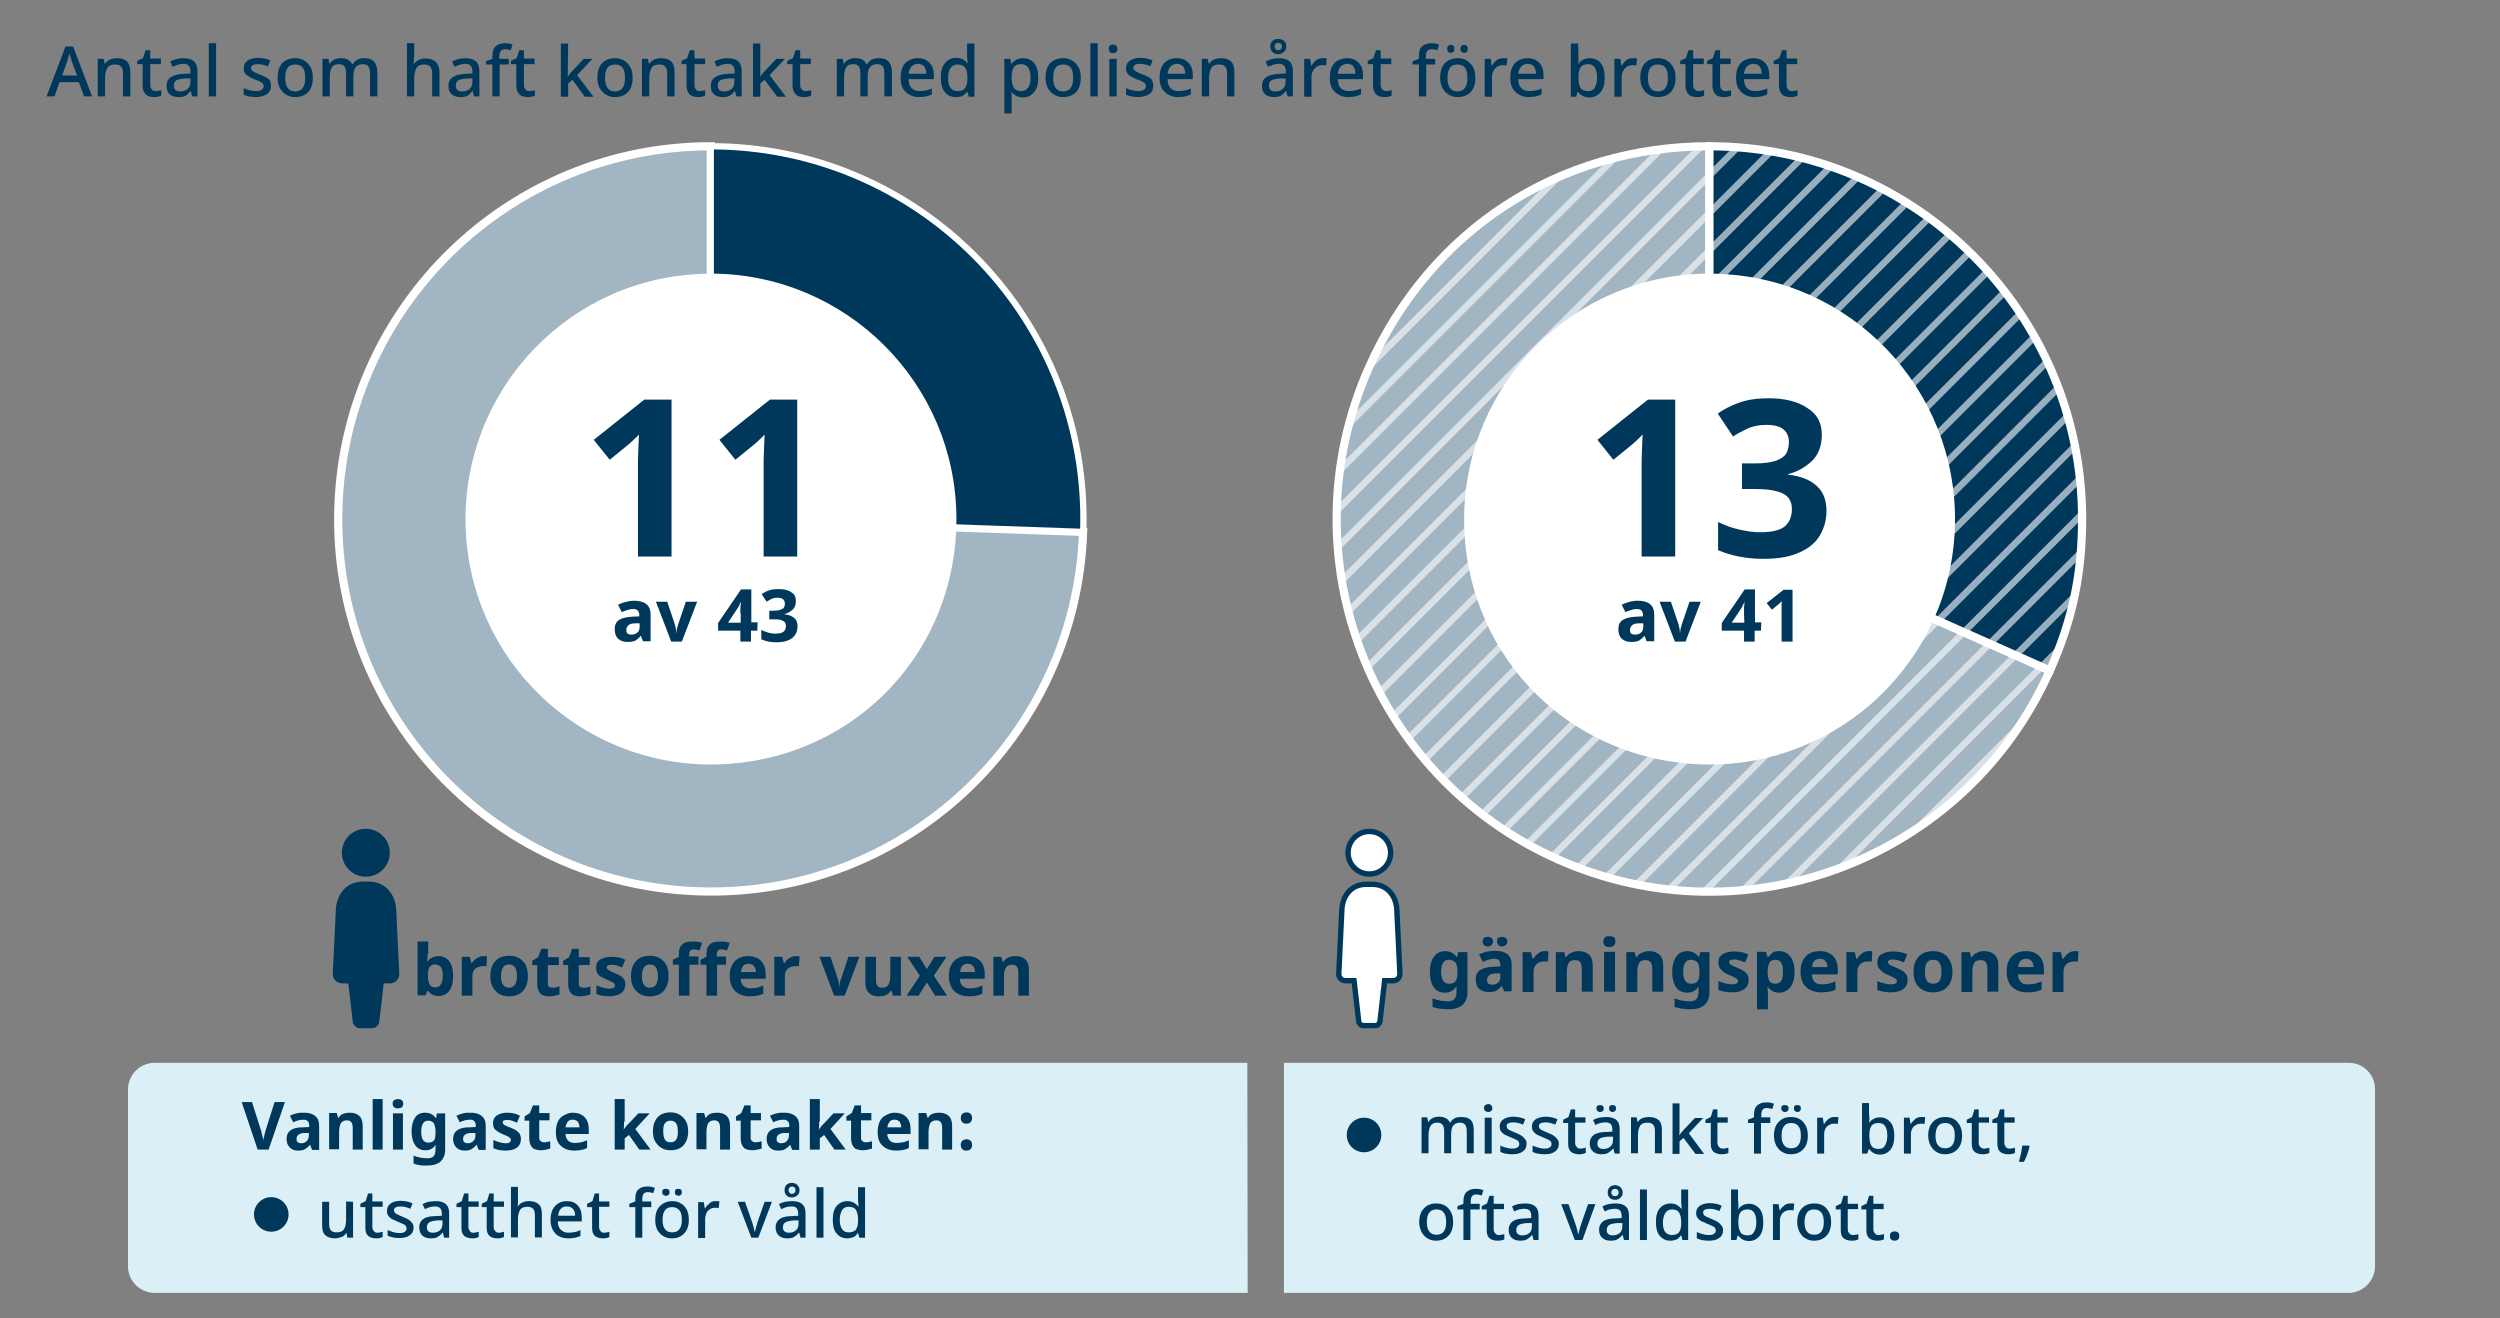 <?xml version="1.0" encoding="utf-8"?>
<!-- Generator: Adobe Illustrator 28.2.0, SVG Export Plug-In . SVG Version: 6.00 Build 0)  -->
<svg version="1.1" id="Lager_1" xmlns="http://www.w3.org/2000/svg" xmlns:xlink="http://www.w3.org/1999/xlink" x="0px" y="0px"
	 viewBox="0 0 752 396.5" style="enable-background:new 0 0 752 396.5;" xml:space="preserve">
<rect x="0" y="0" width="752" height="396.5" fill="#808080" stroke="none"/>
<style type="text/css">
	.st0{fill:#00385C;}
	.st1{fill:#A1B5C3;stroke:#FFFFFF;stroke-width:2.459;stroke-miterlimit:10;}
	.st2{fill-rule:evenodd;clip-rule:evenodd;fill:#00385C;stroke:#FFFFFF;stroke-width:1.891;stroke-miterlimit:10;}
	.st3{fill:#FFFFFF;stroke:#FFFFFF;stroke-width:0.587;stroke-miterlimit:10;}
	.st4{fill-rule:evenodd;clip-rule:evenodd;fill:#00385C;stroke:#FFFFFF;stroke-width:2.459;stroke-miterlimit:10;}
	.st5{opacity:0.6;clip-path:url(#SVGID_00000079454773928196678320000001176048749670059446_);}
	.st6{fill:none;stroke:#FFFFFF;stroke-width:295.602;stroke-miterlimit:10;}
	.st7{fill:none;stroke:#FFFFFF;stroke-width:295.602;stroke-miterlimit:10;stroke-dasharray:1.99,5.97;}
	.st8{fill-rule:evenodd;clip-rule:evenodd;fill:#00385C;stroke:#00385C;stroke-width:1.618;stroke-miterlimit:10;}
	.st9{fill-rule:evenodd;clip-rule:evenodd;fill:#00385C;stroke:#00385C;stroke-width:1.618;stroke-miterlimit:10;}
	.st10{fill-rule:evenodd;clip-rule:evenodd;fill:#FFFFFF;stroke:#00385C;stroke-width:1.618;stroke-miterlimit:10;}
	.st11{fill-rule:evenodd;clip-rule:evenodd;fill:#FFFFFF;stroke:#00385C;stroke-width:1.618;stroke-miterlimit:10;}
	.st12{fill-rule:evenodd;clip-rule:evenodd;fill:#DBEFF6;}
	.st13{fill-rule:evenodd;clip-rule:evenodd;fill:#00385C;}
</style>
<g>
	<path class="st0" d="M25.3,29l-1.6-4.3h-5.8L16.4,29H14l5.7-15H22l5.7,15H25.3z M21.6,18.5c0-0.2-0.1-0.4-0.2-0.7s-0.2-0.6-0.3-1
		c-0.1-0.3-0.2-0.6-0.2-0.8c-0.1,0.4-0.2,0.9-0.4,1.4c-0.1,0.5-0.3,0.9-0.3,1.1l-1.5,4.2h4.5L21.6,18.5z"/>
	<path class="st0" d="M35.2,17.5c1.3,0,2.3,0.3,3,1s1,1.7,1,3.2V29H37v-7c0-1.8-0.8-2.6-2.3-2.6c-1.2,0-2,0.3-2.4,1
		c-0.4,0.7-0.7,1.7-0.7,3V29h-2.2V17.7h1.8l0.3,1.5h0.1c0.4-0.6,0.9-1,1.5-1.3C33.8,17.6,34.5,17.5,35.2,17.5z"/>
	<path class="st0" d="M46.8,27.4c0.3,0,0.6,0,0.9-0.1c0.3,0,0.6-0.1,0.8-0.2v1.7c-0.3,0.1-0.6,0.2-1,0.3c-0.4,0.1-0.8,0.1-1.2,0.1
		c-0.6,0-1.2-0.1-1.7-0.3c-0.5-0.2-0.9-0.6-1.2-1.1s-0.5-1.2-0.5-2.2v-6.3h-1.6v-1l1.7-0.8l0.8-2.4h1.4v2.5h3.2v1.7h-3.2v6.2
		c0,0.6,0.1,1.1,0.5,1.4C45.9,27.3,46.3,27.4,46.8,27.4z"/>
	<path class="st0" d="M55.1,17.5c1.4,0,2.5,0.3,3.2,0.9s1.1,1.6,1.1,2.9V29h-1.6l-0.4-1.6h-0.1c-0.5,0.6-1,1.1-1.5,1.4
		s-1.3,0.4-2.2,0.4c-1,0-1.9-0.3-2.5-0.8c-0.7-0.6-1-1.4-1-2.6c0-1.1,0.4-2,1.3-2.6c0.9-0.6,2.2-0.9,4-1l1.9-0.1v-0.6
		c0-0.8-0.2-1.4-0.6-1.8s-0.9-0.5-1.6-0.5c-0.6,0-1.1,0.1-1.7,0.3c-0.5,0.2-1,0.4-1.5,0.6l-0.7-1.6c0.5-0.3,1.1-0.5,1.8-0.7
		C53.7,17.6,54.4,17.5,55.1,17.5z M55.7,23.6c-1.3,0.1-2.2,0.3-2.7,0.6c-0.5,0.4-0.7,0.9-0.7,1.6c0,0.6,0.2,1,0.5,1.3
		c0.4,0.3,0.8,0.4,1.4,0.4c0.9,0,1.6-0.2,2.2-0.7s0.9-1.2,0.9-2.2v-1L55.7,23.6z"/>
	<path class="st0" d="M65,29h-2.2V13H65V29z"/>
	<path class="st0" d="M81.5,25.8c0,1.1-0.4,2-1.2,2.5s-1.9,0.9-3.4,0.9c-0.8,0-1.5-0.1-2-0.2c-0.6-0.1-1.1-0.3-1.6-0.5v-2
		c0.5,0.2,1.1,0.5,1.7,0.6c0.7,0.2,1.3,0.3,1.9,0.3c0.8,0,1.4-0.1,1.8-0.4s0.6-0.6,0.6-1.1c0-0.3-0.1-0.5-0.2-0.7s-0.4-0.4-0.8-0.6
		s-0.9-0.5-1.7-0.7c-0.7-0.3-1.3-0.6-1.8-0.9s-0.9-0.6-1.1-1c-0.3-0.4-0.4-0.9-0.4-1.5c0-1,0.4-1.7,1.2-2.3c0.8-0.5,1.8-0.8,3.1-0.8
		c0.7,0,1.3,0.1,1.9,0.2s1.2,0.3,1.8,0.6L80.6,20c-0.5-0.2-1-0.4-1.5-0.5s-1-0.2-1.6-0.2c-0.7,0-1.2,0.1-1.5,0.3s-0.5,0.5-0.5,0.9
		c0,0.3,0.1,0.5,0.3,0.7c0.2,0.2,0.5,0.4,0.9,0.6s0.9,0.4,1.6,0.7c0.7,0.3,1.3,0.5,1.8,0.8s0.9,0.6,1.1,1
		C81.4,24.7,81.5,25.2,81.5,25.8z"/>
	<path class="st0" d="M94.1,23.4c0,1.9-0.5,3.3-1.4,4.3c-1,1-2.3,1.5-3.9,1.5c-1,0-1.9-0.2-2.7-0.7c-0.8-0.5-1.4-1.1-1.9-2
		s-0.7-1.9-0.7-3.2c0-1.9,0.5-3.3,1.4-4.3c1-1,2.3-1.5,3.9-1.5c1,0,1.9,0.2,2.7,0.7s1.4,1.1,1.9,2C93.9,21,94.1,22.1,94.1,23.4z
		 M85.8,23.4c0,1.3,0.2,2.3,0.7,3s1.2,1.1,2.3,1.1c1.1,0,1.8-0.4,2.3-1.1s0.7-1.7,0.7-3s-0.2-2.3-0.7-3s-1.3-1-2.3-1s-1.8,0.3-2.3,1
		S85.8,22.1,85.8,23.4z"/>
	<path class="st0" d="M109.6,17.5c1.3,0,2.2,0.3,2.9,1c0.6,0.7,1,1.7,1,3.2V29h-2.2v-7.1c0-1.8-0.7-2.6-2.1-2.6
		c-1,0-1.7,0.3-2.2,0.9s-0.7,1.5-0.7,2.7V29h-2.2v-7.1c0-1.8-0.7-2.6-2.1-2.6c-1.1,0-1.8,0.3-2.2,1s-0.6,1.7-0.6,3V29H97V17.7h1.8
		l0.3,1.5h0.1c0.3-0.6,0.8-1,1.4-1.3s1.2-0.4,1.9-0.4c1.8,0,2.9,0.6,3.4,1.8h0.2c0.4-0.6,0.9-1.1,1.5-1.4
		C108.2,17.6,108.9,17.5,109.6,17.5z"/>
	<path class="st0" d="M124.5,17.3c0,0.4,0,0.7,0,1.1c0,0.3-0.1,0.6-0.1,0.9h0.1c0.4-0.6,0.9-1,1.5-1.3s1.3-0.4,2-0.4
		c1.3,0,2.3,0.3,3.1,1c0.7,0.7,1.1,1.7,1.1,3.2V29H130v-7c0-1.8-0.8-2.6-2.3-2.6c-1.2,0-2,0.3-2.4,1s-0.7,1.7-0.7,3V29h-2.2V13h2.2
		v4.3H124.5z"/>
	<path class="st0" d="M139.9,17.5c1.4,0,2.5,0.3,3.2,0.9s1.1,1.6,1.1,2.9V29h-1.6l-0.4-1.6h-0.1c-0.5,0.6-1,1.1-1.5,1.4
		s-1.3,0.4-2.2,0.4c-1,0-1.9-0.3-2.5-0.8c-0.7-0.6-1-1.4-1-2.6c0-1.1,0.4-2,1.3-2.6c0.9-0.6,2.2-0.9,4-1l1.9-0.1v-0.6
		c0-0.8-0.2-1.4-0.6-1.8s-0.9-0.5-1.6-0.5c-0.6,0-1.1,0.1-1.7,0.3c-0.5,0.2-1,0.4-1.5,0.6l-0.7-1.6c0.5-0.3,1.1-0.5,1.8-0.7
		C138.5,17.6,139.2,17.5,139.9,17.5z M140.5,23.6c-1.3,0.1-2.2,0.3-2.7,0.6c-0.5,0.4-0.7,0.9-0.7,1.6c0,0.6,0.2,1,0.5,1.3
		c0.4,0.3,0.8,0.4,1.4,0.4c0.9,0,1.6-0.2,2.2-0.7s0.9-1.2,0.9-2.2v-1L140.5,23.6z"/>
	<path class="st0" d="M153.1,19.4h-2.8V29h-2.2v-9.6h-1.9v-1l1.9-0.7V17c0-1.4,0.3-2.5,1-3.1s1.6-0.9,2.8-0.9c0.5,0,0.9,0,1.3,0.1
		c0.4,0.1,0.7,0.2,1,0.3l-0.6,1.7c-0.2-0.1-0.5-0.1-0.8-0.2c-0.3-0.1-0.6-0.1-0.9-0.1c-1.1,0-1.7,0.7-1.7,2.2v0.7h2.8L153.1,19.4
		L153.1,19.4z"/>
	<path class="st0" d="M159.2,27.4c0.3,0,0.6,0,0.9-0.1c0.3,0,0.6-0.1,0.8-0.2v1.7c-0.3,0.1-0.6,0.2-1,0.3c-0.4,0.1-0.8,0.1-1.2,0.1
		c-0.6,0-1.2-0.1-1.7-0.3c-0.5-0.2-0.9-0.6-1.2-1.1s-0.5-1.2-0.5-2.2v-6.3h-1.6v-1l1.7-0.8l0.8-2.4h1.4v2.5h3.2v1.7h-3.2v6.2
		c0,0.6,0.1,1.1,0.5,1.4C158.3,27.3,158.7,27.4,159.2,27.4z"/>
	<path class="st0" d="M170.8,21c0,0.3,0,0.6,0,1s0,0.7-0.1,1h0.1c0.2-0.2,0.4-0.5,0.6-0.8c0.3-0.3,0.5-0.6,0.7-0.8l3.5-3.7h2.6
		l-4.6,4.9l4.9,6.5h-2.6l-3.7-5.1l-1.3,1.1v4h-2.2v-16h2.2L170.8,21L170.8,21z"/>
	<path class="st0" d="M190.3,23.4c0,1.9-0.5,3.3-1.4,4.3c-1,1-2.3,1.5-3.9,1.5c-1,0-1.9-0.2-2.7-0.7s-1.4-1.1-1.9-2
		s-0.7-1.9-0.7-3.2c0-1.9,0.5-3.3,1.4-4.3c1-1,2.3-1.5,3.9-1.5c1,0,1.9,0.2,2.7,0.7s1.4,1.1,1.9,2C190.1,21,190.3,22.1,190.3,23.4z
		 M182,23.4c0,1.3,0.2,2.3,0.7,3s1.2,1.1,2.3,1.1s1.8-0.4,2.3-1.1s0.7-1.7,0.7-3s-0.2-2.3-0.7-3s-1.3-1-2.3-1s-1.8,0.3-2.3,1
		S182,22.1,182,23.4z"/>
	<path class="st0" d="M198.9,17.5c1.3,0,2.3,0.3,3,1s1,1.7,1,3.2V29h-2.2v-7c0-1.8-0.8-2.6-2.3-2.6c-1.2,0-2,0.3-2.4,1
		s-0.7,1.7-0.7,3V29h-2.2V17.7h1.8l0.3,1.5h0.1c0.4-0.6,0.9-1,1.5-1.3C197.5,17.6,198.1,17.5,198.9,17.5z"/>
	<path class="st0" d="M210.4,27.4c0.3,0,0.6,0,0.9-0.1c0.3,0,0.6-0.1,0.8-0.2v1.7c-0.3,0.1-0.6,0.2-1,0.3c-0.4,0.1-0.8,0.1-1.2,0.1
		c-0.6,0-1.2-0.1-1.7-0.3c-0.5-0.2-0.9-0.6-1.2-1.1s-0.5-1.2-0.5-2.2v-6.3H205v-1l1.7-0.8l0.8-2.4h1.4v2.5h3.2v1.7h-3.2v6.2
		c0,0.6,0.1,1.1,0.5,1.4C209.5,27.3,209.9,27.4,210.4,27.4z"/>
	<path class="st0" d="M218.8,17.5c1.4,0,2.5,0.3,3.2,0.9s1.1,1.6,1.1,2.9V29h-1.6l-0.4-1.6H221c-0.5,0.6-1,1.1-1.5,1.4
		s-1.3,0.4-2.2,0.4c-1,0-1.9-0.3-2.5-0.8c-0.7-0.6-1-1.4-1-2.6c0-1.1,0.4-2,1.3-2.6c0.9-0.6,2.2-0.9,4-1l1.9-0.1v-0.6
		c0-0.8-0.2-1.4-0.6-1.8s-0.9-0.5-1.6-0.5c-0.6,0-1.1,0.1-1.7,0.3c-0.5,0.2-1,0.4-1.5,0.6l-0.7-1.6c0.5-0.3,1.1-0.5,1.8-0.7
		C217.3,17.6,218,17.5,218.8,17.5z M219.3,23.6c-1.3,0.1-2.2,0.3-2.7,0.6c-0.5,0.4-0.7,0.9-0.7,1.6c0,0.6,0.2,1,0.5,1.3
		c0.4,0.3,0.8,0.4,1.4,0.4c0.9,0,1.6-0.2,2.2-0.7s0.9-1.2,0.9-2.2v-1L219.3,23.6z"/>
	<path class="st0" d="M228.7,21c0,0.3,0,0.6,0,1s0,0.7-0.1,1h0.1c0.2-0.2,0.4-0.5,0.6-0.8c0.3-0.3,0.5-0.6,0.7-0.8l3.5-3.7h2.6
		l-4.6,4.9l4.9,6.5h-2.6L230,24l-1.3,1.1v4h-2.2v-16h2.2V21z"/>
	<path class="st0" d="M242.3,27.4c0.3,0,0.6,0,0.9-0.1c0.3,0,0.6-0.1,0.8-0.2v1.7c-0.3,0.1-0.6,0.2-1,0.3c-0.4,0.1-0.8,0.1-1.2,0.1
		c-0.6,0-1.2-0.1-1.7-0.3c-0.5-0.2-0.9-0.6-1.2-1.1s-0.5-1.2-0.5-2.2v-6.3h-1.6v-1l1.7-0.8l0.8-2.4h1.4v2.5h3.2v1.7h-3.2v6.2
		c0,0.6,0.1,1.1,0.5,1.4C241.4,27.3,241.8,27.4,242.3,27.4z"/>
	<path class="st0" d="M264.4,17.5c1.3,0,2.2,0.3,2.9,1c0.6,0.7,1,1.7,1,3.2V29H266v-7.1c0-1.8-0.7-2.6-2.1-2.6c-1,0-1.7,0.3-2.2,0.9
		s-0.7,1.5-0.7,2.7V29h-2.2v-7.1c0-1.8-0.7-2.6-2.1-2.6c-1.1,0-1.8,0.3-2.2,1s-0.6,1.7-0.6,3V29h-2.2V17.7h1.8l0.3,1.5h0.1
		c0.3-0.6,0.8-1,1.4-1.3c0.6-0.3,1.2-0.4,1.9-0.4c1.8,0,2.9,0.6,3.4,1.8h0.2c0.4-0.6,0.9-1.1,1.5-1.4
		C263,17.6,263.7,17.5,264.4,17.5z"/>
	<path class="st0" d="M276.1,17.5c1.5,0,2.7,0.5,3.5,1.4c0.9,0.9,1.3,2.2,1.3,3.7v1.2h-7.6c0,1.2,0.3,2.1,0.9,2.7s1.4,0.9,2.4,0.9
		c0.7,0,1.4-0.1,1.9-0.2c0.6-0.1,1.2-0.3,1.8-0.6v1.8c-0.6,0.3-1.1,0.4-1.7,0.6c-0.6,0.1-1.3,0.2-2.1,0.2c-1.1,0-2.1-0.2-2.9-0.7
		c-0.8-0.4-1.5-1.1-2-1.9c-0.5-0.9-0.7-1.9-0.7-3.2c0-1.3,0.2-2.4,0.6-3.2c0.4-0.9,1-1.6,1.8-2C274.2,17.7,275.1,17.5,276.1,17.5z
		 M276.1,19.2c-0.8,0-1.4,0.3-1.9,0.8s-0.8,1.3-0.9,2.2h5.3c0-0.9-0.2-1.6-0.6-2.2C277.6,19.5,276.9,19.2,276.1,19.2z"/>
	<path class="st0" d="M287.5,29.2c-1.4,0-2.5-0.5-3.3-1.5s-1.2-2.4-1.2-4.4c0-1.9,0.4-3.4,1.3-4.4s1.9-1.5,3.3-1.5
		c0.9,0,1.6,0.2,2.1,0.5s1,0.7,1.3,1.2h0.1c0-0.2-0.1-0.5-0.1-0.8s-0.1-0.7-0.1-1v-4.2h2.2v16h-1.7l-0.4-1.5h-0.1
		c-0.3,0.5-0.8,0.9-1.3,1.2C289.1,29.1,288.4,29.2,287.5,29.2z M288,27.4c1.1,0,1.9-0.3,2.3-0.9s0.7-1.5,0.7-2.7v-0.3
		c0-1.3-0.2-2.3-0.6-3s-1.2-1.1-2.4-1.1c-0.9,0-1.6,0.4-2.1,1.1s-0.7,1.7-0.7,3s0.2,2.3,0.7,2.9C286.4,27.1,287.1,27.4,288,27.4z"/>
	<path class="st0" d="M307.8,17.5c1.4,0,2.5,0.5,3.3,1.5s1.2,2.4,1.2,4.4c0,1.9-0.4,3.4-1.3,4.4s-1.9,1.5-3.3,1.5
		c-0.9,0-1.6-0.2-2.1-0.5s-1-0.7-1.3-1.1h-0.1c0,0.3,0.1,0.5,0.1,0.9c0,0.3,0,0.6,0,0.9v4.6h-2.2V17.7h1.8l0.3,1.5h0.1
		c0.3-0.5,0.8-0.9,1.3-1.2C306.2,17.7,306.9,17.5,307.8,17.5z M307.2,19.3c-1.1,0-1.8,0.3-2.2,0.9c-0.4,0.6-0.7,1.5-0.7,2.8v0.3
		c0,1.3,0.2,2.3,0.6,3s1.2,1.1,2.3,1.1c0.9,0,1.6-0.4,2.1-1.1s0.7-1.7,0.7-3c0-1.2-0.2-2.2-0.7-2.9S308.2,19.3,307.2,19.3z"/>
	<path class="st0" d="M325.1,23.4c0,1.9-0.5,3.3-1.4,4.3c-1,1-2.3,1.5-3.9,1.5c-1,0-1.9-0.2-2.7-0.7c-0.8-0.5-1.4-1.1-1.9-2
		s-0.7-1.9-0.7-3.2c0-1.9,0.5-3.3,1.4-4.3c1-1,2.3-1.5,3.9-1.5c1,0,1.9,0.2,2.7,0.7s1.4,1.1,1.9,2C324.9,21,325.1,22.1,325.1,23.4z
		 M316.8,23.4c0,1.3,0.2,2.3,0.7,3s1.2,1.1,2.3,1.1c1.1,0,1.8-0.4,2.3-1.1s0.7-1.7,0.7-3s-0.2-2.3-0.7-3s-1.3-1-2.3-1
		s-1.8,0.3-2.3,1S316.8,22.1,316.8,23.4z"/>
	<path class="st0" d="M330.2,29H328V13h2.2V29z"/>
	<path class="st0" d="M334.8,13.4c0.3,0,0.6,0.1,0.9,0.3s0.4,0.5,0.4,1c0,0.4-0.1,0.8-0.4,1s-0.5,0.3-0.9,0.3s-0.7-0.1-0.9-0.3
		s-0.4-0.5-0.4-1s0.1-0.8,0.4-1S334.4,13.4,334.8,13.4z M335.9,17.7V29h-2.2V17.7H335.9z"/>
	<path class="st0" d="M346.9,25.8c0,1.1-0.4,2-1.2,2.5s-1.9,0.9-3.4,0.9c-0.8,0-1.5-0.1-2-0.2c-0.6-0.1-1.1-0.3-1.6-0.5v-2
		c0.5,0.2,1.1,0.5,1.7,0.6c0.7,0.2,1.3,0.3,1.9,0.3c0.8,0,1.4-0.1,1.8-0.4s0.6-0.6,0.6-1.1c0-0.3-0.1-0.5-0.2-0.7s-0.4-0.4-0.8-0.6
		s-0.9-0.5-1.7-0.7c-0.7-0.3-1.3-0.6-1.8-0.9s-0.9-0.6-1.1-1c-0.3-0.4-0.4-0.9-0.4-1.5c0-1,0.4-1.7,1.2-2.3c0.8-0.5,1.8-0.8,3.1-0.8
		c0.7,0,1.3,0.1,1.9,0.2s1.2,0.3,1.8,0.6l-0.7,1.7c-0.5-0.2-1-0.4-1.5-0.5s-1-0.2-1.6-0.2c-0.7,0-1.2,0.1-1.5,0.3s-0.5,0.5-0.5,0.9
		c0,0.3,0.1,0.5,0.3,0.7c0.2,0.2,0.5,0.4,0.9,0.6s0.9,0.4,1.6,0.7c0.7,0.3,1.3,0.5,1.8,0.8s0.9,0.6,1.1,1
		C346.7,24.7,346.9,25.2,346.9,25.8z"/>
	<path class="st0" d="M354,17.5c1.5,0,2.7,0.5,3.5,1.4c0.9,0.9,1.3,2.2,1.3,3.7v1.2h-7.6c0,1.2,0.3,2.1,0.9,2.7s1.4,0.9,2.4,0.9
		c0.7,0,1.4-0.1,1.9-0.2c0.6-0.1,1.2-0.3,1.8-0.6v1.8c-0.6,0.3-1.1,0.4-1.7,0.6c-0.6,0.1-1.3,0.2-2.1,0.2c-1.1,0-2.1-0.2-2.9-0.7
		c-0.8-0.4-1.5-1.1-2-1.9c-0.5-0.9-0.7-1.9-0.7-3.2c0-1.3,0.2-2.4,0.6-3.2c0.4-0.9,1-1.6,1.8-2C352,17.7,352.9,17.5,354,17.5z
		 M354,19.2c-0.8,0-1.4,0.3-1.9,0.8s-0.8,1.3-0.9,2.2h5.3c0-0.9-0.2-1.6-0.6-2.2C355.5,19.5,354.8,19.2,354,19.2z"/>
	<path class="st0" d="M367.3,17.5c1.3,0,2.3,0.3,3,1s1,1.7,1,3.2V29h-2.2v-7c0-1.8-0.8-2.6-2.3-2.6c-1.2,0-2,0.3-2.4,1
		s-0.7,1.7-0.7,3V29h-2.2V17.7h1.8l0.3,1.5h0.1c0.4-0.6,0.9-1,1.5-1.3C365.9,17.6,366.5,17.5,367.3,17.5z"/>
	<path class="st0" d="M384.6,17.5c1.4,0,2.5,0.3,3.2,0.9s1.1,1.6,1.1,2.9V29h-1.6l-0.4-1.6h-0.1c-0.5,0.6-1,1.1-1.5,1.4
		s-1.3,0.4-2.2,0.4c-1,0-1.9-0.3-2.5-0.8c-0.7-0.6-1-1.4-1-2.6c0-1.1,0.4-2,1.3-2.6s2.2-0.9,4-1l1.9-0.1v-0.6c0-0.8-0.2-1.4-0.6-1.8
		s-0.9-0.5-1.6-0.5c-0.6,0-1.1,0.1-1.7,0.3s-1,0.4-1.5,0.6l-0.7-1.6c0.5-0.3,1.1-0.5,1.8-0.7C383.1,17.6,383.8,17.5,384.6,17.5z
		 M385.1,23.6c-1.3,0.1-2.2,0.3-2.7,0.6c-0.5,0.4-0.7,0.9-0.7,1.6c0,0.6,0.2,1,0.5,1.3c0.4,0.3,0.8,0.4,1.4,0.4
		c0.9,0,1.6-0.2,2.2-0.7s0.9-1.2,0.9-2.2v-1L385.1,23.6z M384.5,16.3c-0.7,0-1.3-0.2-1.7-0.6c-0.4-0.4-0.7-1-0.7-1.7
		s0.2-1.3,0.7-1.7s1-0.6,1.7-0.6s1.2,0.2,1.7,0.6s0.7,0.9,0.7,1.6c0,0.7-0.2,1.3-0.7,1.7S385.2,16.3,384.5,16.3z M384.5,15.1
		c0.3,0,0.6-0.1,0.8-0.3s0.3-0.5,0.3-0.8c0-0.4-0.1-0.6-0.3-0.8c-0.2-0.2-0.5-0.3-0.8-0.3s-0.6,0.1-0.8,0.3
		c-0.2,0.2-0.3,0.5-0.3,0.8s0.1,0.6,0.3,0.8S384.1,15.1,384.5,15.1z"/>
	<path class="st0" d="M397.9,17.5c0.2,0,0.4,0,0.6,0s0.4,0,0.6,0.1l-0.2,2.1c-0.4-0.1-0.7-0.1-1.1-0.1c-0.6,0-1.1,0.1-1.6,0.4
		s-0.9,0.7-1.2,1.2c-0.3,0.5-0.5,1.2-0.5,1.9v6h-2.2V17.7h1.8l0.3,2h0.1c0.4-0.6,0.8-1.1,1.4-1.6C396.4,17.7,397.1,17.5,397.9,17.5z
		"/>
	<path class="st0" d="M405.2,17.5c1.5,0,2.7,0.5,3.5,1.4c0.9,0.9,1.3,2.2,1.3,3.7v1.2h-7.6c0,1.2,0.3,2.1,0.9,2.7s1.4,0.9,2.4,0.9
		c0.7,0,1.4-0.1,1.9-0.2c0.6-0.1,1.2-0.3,1.8-0.6v1.8c-0.6,0.3-1.1,0.4-1.7,0.6c-0.6,0.1-1.3,0.2-2.1,0.2c-1.1,0-2.1-0.2-2.9-0.7
		c-0.8-0.4-1.5-1.1-2-1.9c-0.5-0.9-0.7-1.9-0.7-3.2c0-1.3,0.2-2.4,0.6-3.2s1-1.6,1.8-2S404.2,17.5,405.2,17.5z M405.2,19.2
		c-0.8,0-1.4,0.3-1.9,0.8s-0.8,1.3-0.9,2.2h5.3c0-0.9-0.2-1.6-0.6-2.2C406.7,19.5,406.1,19.2,405.2,19.2z"/>
	<path class="st0" d="M416.9,27.4c0.3,0,0.6,0,0.9-0.1c0.3,0,0.6-0.1,0.8-0.2v1.7c-0.3,0.1-0.6,0.2-1,0.3c-0.4,0.1-0.8,0.1-1.2,0.1
		c-0.6,0-1.2-0.1-1.7-0.3c-0.5-0.2-0.9-0.6-1.2-1.1c-0.3-0.5-0.5-1.2-0.5-2.2v-6.3h-1.6v-1l1.7-0.8l0.8-2.4h1.4v2.5h3.2v1.7h-3.2
		v6.2c0,0.6,0.2,1.1,0.5,1.4S416.4,27.4,416.9,27.4z"/>
	<path class="st0" d="M431.8,19.4H429V29h-2.2v-9.6h-1.9v-1l1.9-0.7V17c0-1.4,0.3-2.5,1-3.1s1.6-0.9,2.8-0.9c0.5,0,0.9,0,1.3,0.1
		s0.7,0.2,1,0.3l-0.6,1.7c-0.2-0.1-0.5-0.1-0.8-0.2c-0.3-0.1-0.6-0.1-0.9-0.1c-1.1,0-1.7,0.7-1.7,2.2v0.7h2.8v1.7H431.8z"/>
	<path class="st0" d="M443.8,23.4c0,1.9-0.5,3.3-1.4,4.3c-1,1-2.3,1.5-3.9,1.5c-1,0-1.9-0.2-2.7-0.7s-1.4-1.1-1.9-2
		s-0.7-1.9-0.7-3.2c0-1.9,0.5-3.3,1.4-4.3c1-1,2.3-1.5,3.9-1.5c1,0,2,0.2,2.7,0.7s1.4,1.1,1.9,2C443.5,21,443.8,22.1,443.8,23.4z
		 M435.3,14.7c0-0.4,0.1-0.7,0.3-0.9c0.2-0.2,0.5-0.3,0.8-0.3s0.6,0.1,0.8,0.3s0.3,0.5,0.3,0.9s-0.1,0.7-0.3,0.9
		c-0.2,0.2-0.5,0.3-0.8,0.3s-0.6-0.1-0.8-0.3S435.3,15.1,435.3,14.7z M435.4,23.4c0,1.3,0.2,2.3,0.7,3s1.2,1.1,2.3,1.1
		s1.8-0.4,2.3-1.1s0.7-1.7,0.7-3s-0.2-2.3-0.7-3s-1.3-1-2.3-1s-1.8,0.3-2.3,1C435.7,21.1,435.4,22.1,435.4,23.4z M439.3,14.7
		c0-0.4,0.1-0.7,0.3-0.9s0.5-0.3,0.8-0.3s0.6,0.1,0.8,0.3s0.3,0.5,0.3,0.9s-0.1,0.7-0.3,0.9c-0.2,0.2-0.5,0.3-0.8,0.3
		s-0.6-0.1-0.8-0.3C439.5,15.4,439.3,15.1,439.3,14.7z"/>
	<path class="st0" d="M452.2,17.5c0.2,0,0.4,0,0.6,0s0.4,0,0.6,0.1l-0.2,2.1c-0.4-0.1-0.7-0.1-1.1-0.1c-0.6,0-1.1,0.1-1.6,0.4
		s-0.9,0.7-1.2,1.2c-0.3,0.5-0.5,1.2-0.5,1.9v6h-2.2V17.7h1.8l0.3,2h0.1c0.4-0.6,0.8-1.1,1.4-1.6C450.7,17.7,451.4,17.5,452.2,17.5z
		"/>
	<path class="st0" d="M459.5,17.5c1.5,0,2.7,0.5,3.5,1.4c0.9,0.9,1.3,2.2,1.3,3.7v1.2h-7.6c0,1.2,0.3,2.1,0.9,2.7s1.4,0.9,2.4,0.9
		c0.7,0,1.4-0.1,1.9-0.2c0.6-0.1,1.2-0.3,1.8-0.6v1.8c-0.6,0.3-1.1,0.4-1.7,0.6c-0.6,0.1-1.3,0.2-2.1,0.2c-1.1,0-2.1-0.2-2.9-0.7
		c-0.8-0.4-1.5-1.1-2-1.9c-0.5-0.9-0.7-1.9-0.7-3.2c0-1.3,0.2-2.4,0.6-3.2s1-1.6,1.8-2S458.5,17.5,459.5,17.5z M459.5,19.2
		c-0.8,0-1.4,0.3-1.9,0.8s-0.8,1.3-0.9,2.2h5.3c0-0.9-0.2-1.6-0.6-2.2C461,19.5,460.4,19.2,459.5,19.2z"/>
	<path class="st0" d="M474.8,16.9c0,0.5,0,0.9,0,1.3s0,0.7-0.1,1h0.1c0.3-0.5,0.7-0.9,1.3-1.2c0.6-0.3,1.3-0.5,2.1-0.5
		c1.4,0,2.5,0.5,3.3,1.5s1.2,2.4,1.2,4.4c0,1.9-0.4,3.4-1.3,4.4s-1.9,1.5-3.3,1.5c-0.9,0-1.6-0.2-2.1-0.5s-1-0.7-1.3-1.1h-0.2
		l-0.4,1.4h-1.6v-16h2.2L474.8,16.9L474.8,16.9z M477.7,19.3c-1.1,0-1.8,0.3-2.3,1c-0.4,0.6-0.6,1.6-0.6,2.9v0.2
		c0,1.3,0.2,2.3,0.6,3s1.2,1,2.3,1c0.9,0,1.6-0.3,2-1s0.7-1.7,0.7-3C480.4,20.7,479.5,19.3,477.7,19.3z"/>
	<path class="st0" d="M491.2,17.5c0.2,0,0.4,0,0.6,0s0.4,0,0.6,0.1l-0.2,2.1c-0.4-0.1-0.7-0.1-1.1-0.1c-0.6,0-1.1,0.1-1.6,0.4
		s-0.9,0.7-1.2,1.2c-0.3,0.5-0.5,1.2-0.5,1.9v6h-2.2V17.7h1.8l0.3,2h0.1c0.4-0.6,0.8-1.1,1.4-1.6C489.7,17.7,490.4,17.5,491.2,17.5z
		"/>
	<path class="st0" d="M504,23.4c0,1.9-0.5,3.3-1.4,4.3c-1,1-2.3,1.5-3.9,1.5c-1,0-1.9-0.2-2.7-0.7c-0.8-0.5-1.4-1.1-1.9-2
		s-0.7-1.9-0.7-3.2c0-1.9,0.5-3.3,1.4-4.3c1-1,2.3-1.5,3.9-1.5c1,0,1.9,0.2,2.7,0.7s1.4,1.1,1.9,2C503.8,21,504,22.1,504,23.4z
		 M495.7,23.4c0,1.3,0.2,2.3,0.7,3s1.2,1.1,2.3,1.1c1.1,0,1.8-0.4,2.3-1.1s0.7-1.7,0.7-3s-0.2-2.3-0.7-3s-1.3-1-2.3-1
		s-1.8,0.3-2.3,1C495.9,21.1,495.7,22.1,495.7,23.4z"/>
	<path class="st0" d="M510.9,27.4c0.3,0,0.6,0,0.9-0.1c0.3,0,0.6-0.1,0.8-0.2v1.7c-0.3,0.1-0.6,0.2-1,0.3c-0.4,0.1-0.8,0.1-1.2,0.1
		c-0.6,0-1.2-0.1-1.7-0.3c-0.5-0.2-0.9-0.6-1.2-1.1c-0.3-0.5-0.5-1.2-0.5-2.2v-6.3h-1.6v-1l1.7-0.8l0.8-2.4h1.4v2.5h3.2v1.7h-3.2
		v6.2c0,0.6,0.1,1.1,0.5,1.4C510.1,27.3,510.4,27.4,510.9,27.4z"/>
	<path class="st0" d="M519,27.4c0.3,0,0.6,0,0.9-0.1c0.3,0,0.6-0.1,0.8-0.2v1.7c-0.3,0.1-0.6,0.2-1,0.3c-0.4,0.1-0.8,0.1-1.2,0.1
		c-0.6,0-1.2-0.1-1.7-0.3c-0.5-0.2-0.9-0.6-1.2-1.1s-0.5-1.2-0.5-2.2v-6.3h-1.6v-1l1.7-0.8l0.8-2.4h1.4v2.5h3.2v1.7h-3.2v6.2
		c0,0.6,0.1,1.1,0.5,1.4C518.1,27.3,518.5,27.4,519,27.4z"/>
	<path class="st0" d="M527.4,17.5c1.5,0,2.7,0.5,3.5,1.4c0.9,0.9,1.3,2.2,1.3,3.7v1.2h-7.6c0,1.2,0.3,2.1,0.9,2.7s1.4,0.9,2.4,0.9
		c0.7,0,1.4-0.1,1.9-0.2c0.6-0.1,1.2-0.3,1.8-0.6v1.8c-0.6,0.3-1.1,0.4-1.7,0.6c-0.6,0.1-1.3,0.2-2.1,0.2c-1.1,0-2.1-0.2-2.9-0.7
		c-0.8-0.4-1.5-1.1-2-1.9c-0.5-0.9-0.7-1.9-0.7-3.2c0-1.3,0.2-2.4,0.6-3.2s1-1.6,1.8-2S526.4,17.5,527.4,17.5z M527.4,19.2
		c-0.8,0-1.4,0.3-1.9,0.8s-0.8,1.3-0.9,2.2h5.3c0-0.9-0.2-1.6-0.6-2.2C528.9,19.5,528.3,19.2,527.4,19.2z"/>
	<path class="st0" d="M539,27.4c0.3,0,0.6,0,0.9-0.1c0.3,0,0.6-0.1,0.8-0.2v1.7c-0.3,0.1-0.6,0.2-1,0.3c-0.4,0.1-0.8,0.1-1.2,0.1
		c-0.6,0-1.2-0.1-1.7-0.3c-0.5-0.2-0.9-0.6-1.2-1.1s-0.5-1.2-0.5-2.2v-6.3h-1.6v-1l1.7-0.8l0.8-2.4h1.4v2.5h3.2v1.7h-3.2v6.2
		c0,0.6,0.1,1.1,0.5,1.4C538.1,27.3,538.5,27.4,539,27.4z"/>
</g>
<g>
	<g>
		<g>
			<g>
				<g>
					<path class="st1" d="M213.8,156.1l112,3.9c-2.2,61.9-54.1,110.3-115.9,108.1C148,265.9,99.6,214,101.8,152.2
						C104,91.8,153.4,44,213.8,44V156.1z"/>
				</g>
			</g>
			<g>
				<g>
					<path class="st2" d="M213.8,156.1V44c61.9,0,112.1,50.2,112.1,112.1c0,1.4,0,2.5-0.1,3.9L213.8,156.1z"/>
				</g>
			</g>
		</g>
		<path class="st3" d="M213.8,82.6c-1.5,0-3.7,0.1-5.1,0.2c-40.5,2.8-71,38-68.2,78.5s38,71,78.5,68.2c39-2.7,68.4-34.2,68.4-73.3
			C287.4,115.5,254.4,82.6,213.8,82.6z"/>
	</g>
	<g>
		<g>
			<g>
				<g>
					<path class="st1" d="M514.2,156.1l102.4,45.6c-25.2,56.5-91.4,82-148,56.8s-82-91.4-56.8-148C430.2,69.2,468.9,44,514.2,44
						V156.1z"/>
				</g>
			</g>
			<g>
				<g>
					<path class="st4" d="M514.2,156.1V44c61.9,0,112.1,50.2,112.1,112.1c0,16.6-2.9,30.4-9.7,45.6L514.2,156.1z"/>
				</g>
			</g>
		</g>
		<g>
			<g>
				<defs>
					<path id="SVGID_1_" d="M626.2,156.1c0-61.9-50.1-112.1-112-112.1l0,0c-45.2,0-84,25.2-102.4,66.5
						c-25.2,56.5,0.3,122.8,56.8,148s122.8-0.3,148-56.8l0,0C623.3,186.5,626.2,172.7,626.2,156.1z"/>
				</defs>
				<clipPath id="SVGID_00000177466570914361481630000008811014226504478644_">
					<use xlink:href="#SVGID_1_"  style="overflow:visible;"/>
				</clipPath>
				<g style="opacity:0.6;clip-path:url(#SVGID_00000177466570914361481630000008811014226504478644_);">
					<g>
						<line class="st6" x1="364.1" y1="0.3" x2="364.8" y2="1"/>
						<line class="st7" x1="369" y1="5.2" x2="637.1" y2="273.3"/>
						<line class="st6" x1="639.2" y1="275.4" x2="639.9" y2="276.1"/>
					</g>
				</g>
			</g>
		</g>
		<path class="st3" d="M514.3,82.6c1.5,0,3.7,0.1,5.1,0.2c40.5,2.8,71,38,68.2,78.5s-38,71-78.5,68.2c-39-2.7-68.4-34.2-68.4-73.3
			C440.8,115.5,473.7,82.6,514.3,82.6z"/>
	</g>
	<g>
		<g>
			<path class="st0" d="M190.7,180.7c1.6,0,2.8,0.3,3.7,1s1.3,1.8,1.3,3.2v8h-2.3l-0.6-1.6h-0.1c-0.5,0.6-1.1,1.1-1.6,1.4
				c-0.6,0.3-1.4,0.4-2.4,0.4c-1.1,0-2-0.3-2.7-0.9c-0.7-0.6-1.1-1.6-1.1-2.9c0-1.3,0.4-2.2,1.3-2.8c0.9-0.6,2.2-0.9,4-1l2.1-0.1
				V185c0-0.6-0.2-1.1-0.5-1.4c-0.3-0.3-0.8-0.4-1.4-0.4c-0.6,0-1.2,0.1-1.7,0.3c-0.6,0.2-1.1,0.4-1.7,0.6l-1.1-2.2
				c0.6-0.3,1.4-0.6,2.1-0.8S189.9,180.7,190.7,180.7z M191.2,187.5c-1.1,0-1.8,0.2-2.2,0.6c-0.4,0.4-0.6,0.8-0.6,1.4
				c0,0.5,0.1,0.9,0.4,1.1c0.3,0.2,0.7,0.3,1.1,0.3c0.7,0,1.3-0.2,1.8-0.6c0.5-0.4,0.7-1,0.7-1.8v-1H191.2z"/>
			<path class="st0" d="M201.9,193l-4.6-12h3.4l2.3,6.8c0.1,0.4,0.2,0.8,0.3,1.3c0.1,0.4,0.1,0.8,0.1,1.2h0.1c0-0.8,0.2-1.6,0.5-2.5
				l2.3-6.8h3.4l-4.6,12H201.9z"/>
			<path class="st0" d="M227.8,189.7h-1.9v3.3h-3.2v-3.3H216v-2.3l6.9-10.1h3.1v9.9h1.9L227.8,189.7L227.8,189.7z M222.7,184.5
				c0-0.3,0-0.7,0-1.2s0-0.9,0.1-1.4s0-0.7,0.1-0.8h-0.1c-0.1,0.3-0.3,0.6-0.4,0.9c-0.1,0.3-0.3,0.6-0.5,0.9l-2.9,4.4h3.8v-2.8
				H222.7z"/>
			<path class="st0" d="M239.4,180.8c0,1.1-0.3,2-1,2.6s-1.5,1.1-2.4,1.3v0.1c1.3,0.1,2.2,0.5,2.9,1.1s1,1.4,1,2.5
				c0,0.9-0.2,1.7-0.7,2.5c-0.4,0.7-1.1,1.3-2.1,1.7c-0.9,0.4-2.1,0.6-3.6,0.6c-1.7,0-3.2-0.3-4.5-0.9v-2.8c0.7,0.3,1.4,0.6,2.1,0.8
				c0.7,0.2,1.4,0.3,2.1,0.3c1.2,0,2-0.2,2.5-0.6c0.5-0.4,0.7-1,0.7-1.7c0-0.4-0.1-0.8-0.3-1.1s-0.6-0.5-1.2-0.7
				c-0.6-0.2-1.3-0.2-2.3-0.2h-1.2v-2.6h1.2c1,0,1.7-0.1,2.2-0.3s0.9-0.4,1-0.7c0.2-0.3,0.3-0.7,0.3-1.1c0-0.6-0.2-1-0.5-1.3
				s-0.9-0.5-1.7-0.5c-0.7,0-1.4,0.1-1.9,0.4c-0.5,0.3-1,0.5-1.4,0.8l-1.5-2.3c0.6-0.4,1.3-0.8,2.2-1.1c0.8-0.3,1.8-0.4,3-0.4
				c1.6,0,2.9,0.3,3.8,1C239,178.7,239.4,179.6,239.4,180.8z"/>
		</g>
	</g>
	<g>
		<g>
			<path class="st0" d="M201.9,167.4h-10v-27.3c0-1.1,0-2.6,0.1-4.5c0.1-1.8,0.1-3.5,0.2-4.9c-0.2,0.3-0.7,0.7-1.4,1.4
				s-1.4,1.3-2,1.8l-5.4,4.4l-4.8-6l15.2-12.1h8.2v47.2H201.9z"/>
			<path class="st0" d="M239.7,167.4h-10v-27.3c0-1.1,0-2.6,0.1-4.5c0.1-1.8,0.1-3.5,0.2-4.9c-0.2,0.3-0.7,0.7-1.4,1.4
				s-1.4,1.3-2,1.8l-5.4,4.4l-4.8-6l15.2-12.1h8.2v47.2H239.7z"/>
		</g>
	</g>
	<g>
		<g>
			<path class="st0" d="M434.7,286.1c1.5,0,2.6,0.6,3.5,1.8h0.1l0.3-1.5h2.8v12c0,1.7-0.5,3-1.5,3.9s-2.5,1.3-4.5,1.3
				c-0.9,0-1.6-0.1-2.4-0.2c-0.7-0.1-1.4-0.3-2.1-0.5v-2.6c1.5,0.6,3,0.9,4.7,0.9s2.5-0.9,2.5-2.7v-0.2c0-0.2,0-0.5,0-0.8
				s0-0.5,0.1-0.7H438c-0.4,0.6-0.9,1.1-1.5,1.4s-1.2,0.4-1.9,0.4c-1.4,0-2.5-0.5-3.3-1.6s-1.2-2.6-1.2-4.6s0.4-3.5,1.2-4.6
				C432.2,286.6,433.3,286.1,434.7,286.1z M435.8,288.7c-1.5,0-2.3,1.2-2.3,3.6s0.8,3.6,2.4,3.6c0.8,0,1.5-0.2,1.9-0.7
				s0.6-1.3,0.6-2.5v-0.4c0-1.3-0.2-2.2-0.6-2.8C437.3,289,436.6,288.7,435.8,288.7z"/>
			<path class="st0" d="M449.7,286c1.6,0,2.8,0.3,3.7,1c0.9,0.7,1.3,1.8,1.3,3.2v8h-2.3l-0.6-1.6h-0.1c-0.5,0.6-1.1,1.1-1.6,1.4
				s-1.4,0.4-2.4,0.4c-1.1,0-2-0.3-2.7-0.9s-1.1-1.6-1.1-2.9s0.4-2.2,1.3-2.8c0.9-0.6,2.2-0.9,4-1l2.1-0.1v-0.5
				c0-0.6-0.2-1.1-0.5-1.4s-0.8-0.4-1.4-0.4s-1.2,0.1-1.7,0.3c-0.6,0.2-1.1,0.4-1.7,0.6l-1.1-2.2c0.6-0.3,1.4-0.6,2.1-0.8
				C448,286.1,448.8,286,449.7,286z M446,283.2c0-0.5,0.1-0.9,0.4-1.1s0.6-0.3,1.1-0.3c0.4,0,0.8,0.1,1.1,0.3
				c0.3,0.2,0.5,0.6,0.5,1.1s-0.2,0.8-0.5,1.1s-0.7,0.4-1.1,0.4s-0.8-0.1-1.1-0.4C446.1,284,446,283.7,446,283.2z M450.1,292.8
				c-1.1,0-1.8,0.2-2.2,0.6c-0.4,0.4-0.6,0.8-0.6,1.4c0,0.5,0.1,0.9,0.4,1.1s0.7,0.3,1.1,0.3c0.7,0,1.3-0.2,1.8-0.6s0.7-1,0.7-1.8
				v-1H450.1z M450.3,283.2c0-0.5,0.1-0.9,0.4-1.1s0.7-0.3,1.1-0.3s0.8,0.1,1.1,0.3c0.3,0.2,0.5,0.6,0.5,1.1s-0.2,0.8-0.5,1.1
				c-0.3,0.2-0.7,0.4-1.1,0.4s-0.8-0.1-1.1-0.4C450.5,284,450.3,283.7,450.3,283.2z"/>
			<path class="st0" d="M464.7,286.1c0.2,0,0.4,0,0.6,0s0.4,0,0.5,0.1l-0.2,3.1c-0.1,0-0.3-0.1-0.5-0.1s-0.4,0-0.5,0
				c-0.6,0-1.1,0.1-1.6,0.3s-0.9,0.5-1.2,1c-0.3,0.4-0.5,1-0.5,1.8v6.1H458v-12h2.5l0.5,2h0.2c0.4-0.6,0.8-1.1,1.5-1.6
				C463.2,286.3,463.9,286.1,464.7,286.1z"/>
			<path class="st0" d="M474.8,286.1c1.3,0,2.3,0.3,3.1,1s1.2,1.8,1.2,3.4v7.8h-3.3v-7c0-0.9-0.2-1.5-0.5-1.9s-0.8-0.6-1.5-0.6
				c-1,0-1.7,0.3-2,1c-0.4,0.7-0.5,1.7-0.5,2.9v5.7H468v-12h2.5l0.4,1.5h0.2c0.4-0.6,0.9-1.1,1.6-1.3
				C473.4,286.2,474.1,286.1,474.8,286.1z"/>
			<path class="st0" d="M484.1,281.6c0.5,0,0.9,0.1,1.3,0.3c0.4,0.2,0.5,0.6,0.5,1.3c0,0.6-0.2,1-0.5,1.3c-0.4,0.2-0.8,0.4-1.3,0.4
				s-0.9-0.1-1.3-0.4s-0.5-0.7-0.5-1.3c0-0.6,0.2-1,0.5-1.3S483.6,281.6,484.1,281.6z M485.8,286.3v12h-3.3v-12H485.8z"/>
			<path class="st0" d="M496,286.1c1.3,0,2.3,0.3,3.1,1s1.2,1.8,1.2,3.4v7.8H497v-7c0-0.9-0.2-1.5-0.5-1.9s-0.8-0.6-1.5-0.6
				c-1,0-1.7,0.3-2,1c-0.4,0.7-0.5,1.7-0.5,2.9v5.7h-3.3v-12h2.5l0.4,1.5h0.2c0.4-0.6,0.9-1.1,1.6-1.3
				C494.6,286.2,495.3,286.1,496,286.1z"/>
			<path class="st0" d="M507.5,286.1c1.5,0,2.6,0.6,3.5,1.8h0.1l0.3-1.5h2.8v12c0,1.7-0.5,3-1.5,3.9s-2.5,1.3-4.5,1.3
				c-0.9,0-1.6-0.1-2.4-0.2c-0.7-0.1-1.4-0.3-2.1-0.5v-2.6c1.5,0.6,3,0.9,4.7,0.9s2.5-0.9,2.5-2.7v-0.2c0-0.2,0-0.5,0-0.8
				s0-0.5,0.1-0.7h-0.1c-0.4,0.6-0.9,1.1-1.5,1.4s-1.2,0.4-1.9,0.4c-1.4,0-2.5-0.5-3.3-1.6s-1.2-2.6-1.2-4.6s0.4-3.5,1.2-4.6
				C505,286.6,506.1,286.1,507.5,286.1z M508.6,288.7c-1.5,0-2.3,1.2-2.3,3.6s0.8,3.6,2.4,3.6c0.8,0,1.5-0.2,1.9-0.7
				s0.6-1.3,0.6-2.5v-0.4c0-1.3-0.2-2.2-0.6-2.8C510.1,289,509.5,288.7,508.6,288.7z"/>
			<path class="st0" d="M526,294.7c0,1.2-0.4,2.2-1.3,2.8c-0.9,0.7-2.1,1-3.8,1c-0.8,0-1.6-0.1-2.2-0.2c-0.6-0.1-1.2-0.3-1.8-0.5
				v-2.7c0.6,0.3,1.3,0.5,2.1,0.7s1.4,0.3,2,0.3s1.1-0.1,1.4-0.3s0.4-0.4,0.4-0.7c0-0.2-0.1-0.4-0.2-0.5c-0.1-0.2-0.3-0.3-0.7-0.5
				s-0.9-0.5-1.7-0.8c-0.7-0.3-1.4-0.6-1.8-1s-0.8-0.7-1.1-1.1c-0.2-0.4-0.4-1-0.4-1.7c0-1.1,0.4-2,1.3-2.5s2-0.8,3.5-0.8
				c0.7,0,1.5,0.1,2.1,0.2s1.4,0.4,2.1,0.7l-1,2.4c-0.6-0.2-1.1-0.5-1.7-0.6c-0.5-0.2-1.1-0.3-1.6-0.3c-1,0-1.5,0.3-1.5,0.8
				c0,0.2,0.1,0.4,0.2,0.5c0.1,0.2,0.4,0.3,0.7,0.5s0.9,0.4,1.6,0.7c0.7,0.3,1.3,0.6,1.8,0.9s0.9,0.7,1.2,1.1
				C525.8,293.4,526,294,526,294.7z"/>
			<path class="st0" d="M535.2,286.1c1.3,0,2.4,0.5,3.3,1.6c0.8,1,1.3,2.6,1.3,4.6s-0.4,3.6-1.3,4.7c-0.9,1.1-2,1.6-3.3,1.6
				c-0.9,0-1.6-0.2-2.1-0.5s-0.9-0.7-1.3-1.1h-0.2c0.1,0.6,0.2,1.2,0.2,1.8v4.8h-3.3v-17.3h2.7l0.5,1.6h0.2c0.3-0.5,0.8-0.9,1.3-1.3
				C533.6,286.2,534.3,286.1,535.2,286.1z M534.1,288.7c-0.9,0-1.4,0.3-1.8,0.8c-0.3,0.5-0.5,1.3-0.6,2.4v0.4c0,1.2,0.2,2,0.5,2.7
				c0.3,0.6,1,0.9,1.9,0.9c0.7,0,1.3-0.3,1.7-0.9s0.5-1.5,0.5-2.7C536.4,289.9,535.6,288.7,534.1,288.7z"/>
			<path class="st0" d="M547.4,286.1c1.7,0,3,0.5,3.9,1.4c1,0.9,1.5,2.3,1.5,4v1.6H545c0,0.9,0.3,1.6,0.8,2.2s1.2,0.8,2.2,0.8
				c0.8,0,1.5-0.1,2.1-0.2c0.6-0.2,1.3-0.4,2-0.7v2.5c-0.6,0.3-1.2,0.5-1.9,0.6s-1.4,0.2-2.4,0.2c-1.2,0-2.3-0.2-3.2-0.7
				c-0.9-0.4-1.7-1.1-2.2-2s-0.8-2.1-0.8-3.4c0-1.4,0.2-2.6,0.7-3.5s1.1-1.6,2-2.1C545.3,286.3,546.2,286.1,547.4,286.1z
				 M547.4,288.4c-0.6,0-1.2,0.2-1.6,0.6c-0.4,0.4-0.7,1-0.7,1.9h4.6c0-0.7-0.2-1.3-0.6-1.8C548.7,288.6,548.2,288.4,547.4,288.4z"
				/>
			<path class="st0" d="M562.1,286.1c0.2,0,0.4,0,0.6,0s0.4,0,0.5,0.1l-0.2,3.1c-0.1,0-0.3-0.1-0.5-0.1s-0.4,0-0.5,0
				c-0.6,0-1.1,0.1-1.6,0.3s-0.9,0.5-1.2,1c-0.3,0.4-0.5,1-0.5,1.8v6.1h-3.3v-12h2.5l0.5,2h0.2c0.4-0.6,0.8-1.1,1.5-1.6
				C560.6,286.3,561.3,286.1,562.1,286.1z"/>
			<path class="st0" d="M573.8,294.7c0,1.2-0.4,2.2-1.3,2.8c-0.9,0.7-2.1,1-3.8,1c-0.8,0-1.6-0.1-2.2-0.2c-0.6-0.1-1.2-0.3-1.8-0.5
				v-2.7c0.6,0.3,1.3,0.5,2.1,0.7s1.4,0.3,2,0.3s1.1-0.1,1.4-0.3s0.4-0.4,0.4-0.7c0-0.2-0.1-0.4-0.2-0.5c-0.1-0.2-0.3-0.3-0.7-0.5
				s-0.9-0.5-1.7-0.8c-0.7-0.3-1.4-0.6-1.8-1s-0.8-0.7-1.1-1.1c-0.2-0.4-0.4-1-0.4-1.7c0-1.1,0.4-2,1.3-2.5s2-0.8,3.5-0.8
				c0.7,0,1.5,0.1,2.1,0.2s1.4,0.4,2.1,0.7l-1,2.4c-0.6-0.2-1.1-0.5-1.7-0.6c-0.5-0.2-1.1-0.3-1.6-0.3c-1,0-1.5,0.3-1.5,0.8
				c0,0.2,0.1,0.4,0.2,0.5c0.1,0.2,0.4,0.3,0.7,0.5s0.9,0.4,1.6,0.7c0.7,0.3,1.3,0.6,1.8,0.9s0.9,0.7,1.2,1.1
				C573.7,293.4,573.8,294,573.8,294.7z"/>
			<path class="st0" d="M587.3,292.3c0,2-0.5,3.5-1.6,4.6c-1,1.1-2.5,1.6-4.3,1.6c-1.1,0-2.1-0.2-3-0.7s-1.6-1.2-2.1-2.1
				s-0.7-2.1-0.7-3.4c0-2,0.5-3.5,1.6-4.6c1-1.1,2.5-1.6,4.3-1.6c1.1,0,2.1,0.2,3,0.7s1.5,1.2,2,2.1S587.3,290.9,587.3,292.3z
				 M579,292.3c0,1.2,0.2,2.1,0.6,2.7c0.4,0.6,1,0.9,1.9,0.9s1.5-0.3,1.9-0.9s0.6-1.5,0.6-2.7s-0.2-2.1-0.6-2.7
				c-0.4-0.6-1-0.9-1.9-0.9s-1.5,0.3-1.9,0.9C579.2,290.2,579,291.1,579,292.3z"/>
			<path class="st0" d="M596.8,286.1c1.3,0,2.3,0.3,3.1,1s1.2,1.8,1.2,3.4v7.8h-3.3v-7c0-0.9-0.2-1.5-0.5-1.9s-0.8-0.6-1.5-0.6
				c-1,0-1.7,0.3-2,1c-0.4,0.7-0.5,1.7-0.5,2.9v5.7H590v-12h2.5l0.4,1.5h0.2c0.4-0.6,0.9-1.1,1.6-1.3
				C595.3,286.2,596,286.1,596.8,286.1z"/>
			<path class="st0" d="M609.4,286.1c1.7,0,3,0.5,3.9,1.4c1,0.9,1.5,2.3,1.5,4v1.6H607c0,0.9,0.3,1.6,0.8,2.2s1.2,0.8,2.2,0.8
				c0.8,0,1.5-0.1,2.1-0.2c0.6-0.2,1.3-0.4,2-0.7v2.5c-0.6,0.3-1.2,0.5-1.9,0.6s-1.4,0.2-2.4,0.2c-1.2,0-2.3-0.2-3.2-0.7
				c-0.9-0.4-1.7-1.1-2.2-2s-0.8-2.1-0.8-3.4c0-1.4,0.2-2.6,0.7-3.5s1.1-1.6,2-2.1C607.3,286.3,608.2,286.1,609.4,286.1z
				 M609.4,288.4c-0.6,0-1.2,0.2-1.6,0.6c-0.4,0.4-0.7,1-0.7,1.9h4.6c0-0.7-0.2-1.3-0.6-1.8C610.7,288.6,610.2,288.4,609.4,288.4z"
				/>
			<path class="st0" d="M624.1,286.1c0.2,0,0.4,0,0.6,0s0.4,0,0.5,0.1l-0.2,3.1c-0.1,0-0.3-0.1-0.5-0.1s-0.4,0-0.5,0
				c-0.6,0-1.1,0.1-1.6,0.3s-0.9,0.5-1.2,1c-0.3,0.4-0.5,1-0.5,1.8v6.1h-3.3v-12h2.5l0.5,2h0.2c0.4-0.6,0.8-1.1,1.5-1.6
				C622.6,286.3,623.3,286.1,624.1,286.1z"/>
		</g>
	</g>
	<g>
		<g>
			<path class="st0" d="M492.6,180.7c1.6,0,2.8,0.3,3.7,1c0.9,0.7,1.3,1.8,1.3,3.2v8h-2.3l-0.6-1.6h-0.1c-0.5,0.6-1.1,1.1-1.6,1.4
				c-0.6,0.3-1.4,0.4-2.4,0.4c-1.1,0-2-0.3-2.7-0.9s-1.1-1.6-1.1-2.9c0-1.3,0.4-2.2,1.3-2.8s2.2-0.9,4-1l2.1-0.1V185
				c0-0.6-0.2-1.1-0.5-1.4c-0.3-0.3-0.8-0.4-1.4-0.4s-1.2,0.1-1.7,0.3s-1.1,0.4-1.7,0.6l-1.1-2.2c0.6-0.3,1.4-0.6,2.1-0.8
				C490.9,180.8,491.8,180.7,492.6,180.7z M493.1,187.5c-1.1,0-1.8,0.2-2.2,0.6c-0.4,0.4-0.6,0.8-0.6,1.4c0,0.5,0.1,0.9,0.4,1.1
				c0.3,0.2,0.7,0.3,1.1,0.3c0.7,0,1.3-0.2,1.8-0.6s0.7-1,0.7-1.8v-1H493.1z"/>
			<path class="st0" d="M503.8,193l-4.6-12h3.4l2.3,6.8c0.1,0.4,0.2,0.8,0.3,1.3c0.1,0.4,0.1,0.8,0.1,1.2h0.1c0-0.8,0.2-1.6,0.5-2.5
				l2.3-6.8h3.4l-4.6,12H503.8z"/>
			<path class="st0" d="M529.7,189.7h-1.9v3.3h-3.2v-3.3h-6.7v-2.3l6.9-10.1h3.1v9.9h1.9L529.7,189.7L529.7,189.7z M524.6,184.5
				c0-0.3,0-0.7,0-1.2s0-0.9,0.1-1.4c0-0.4,0-0.7,0.1-0.8h-0.1c-0.1,0.3-0.3,0.6-0.4,0.9s-0.3,0.6-0.5,0.9l-2.9,4.4h3.8L524.6,184.5
				L524.6,184.5z"/>
			<path class="st0" d="M539.2,193h-3.3v-9.1c0-0.4,0-0.9,0-1.5s0-1.2,0.1-1.6c-0.1,0.1-0.2,0.2-0.5,0.5c-0.2,0.2-0.5,0.4-0.7,0.6
				l-1.8,1.5l-1.6-2l5.1-4h2.7V193z"/>
		</g>
	</g>
	<g>
		<g>
			<path class="st0" d="M503.8,167.4h-10v-27.3c0-1.1,0-2.6,0.1-4.5c0.1-1.8,0.1-3.5,0.2-4.9c-0.2,0.3-0.7,0.7-1.4,1.4
				c-0.7,0.7-1.4,1.3-2,1.8l-5.4,4.4l-4.8-6l15.2-12.1h8.2v47.2H503.8z"/>
			<path class="st0" d="M548,130.8c0,3.3-1,5.9-2.9,7.8c-2,1.9-4.4,3.3-7.2,4v0.2c3.8,0.4,6.7,1.6,8.6,3.4c2,1.8,2.9,4.3,2.9,7.5
				c0,2.7-0.7,5.2-2,7.4s-3.4,3.9-6.2,5.1c-2.8,1.3-6.4,1.9-10.8,1.9c-5.1,0-9.6-0.9-13.6-2.6V157c2,1,4.1,1.8,6.4,2.3
				c2.2,0.5,4.3,0.8,6.2,0.8c3.6,0,6.1-0.6,7.5-1.8s2.1-3,2.1-5.2c0-1.3-0.3-2.4-1-3.3c-0.7-0.9-1.8-1.6-3.5-2
				c-1.6-0.5-3.9-0.7-6.9-0.7H524v-7.7h3.6c2.9,0,5.1-0.3,6.6-0.8c1.5-0.6,2.6-1.3,3.1-2.2s0.8-2,0.8-3.3c0-1.7-0.5-3-1.6-3.9
				c-1-0.9-2.8-1.4-5.2-1.4c-2.2,0-4.2,0.4-5.8,1.2c-1.7,0.8-3,1.5-4.2,2.3l-4.6-6.9c1.8-1.3,4-2.4,6.5-3.3s5.4-1.3,8.9-1.3
				c4.8,0,8.7,1,11.5,2.9C546.6,124.5,548,127.2,548,130.8z"/>
		</g>
	</g>
	<g>
		<path class="st0" d="M128.6,287c0,0.4,0,0.9,0,1.3s-0.1,0.8-0.1,1h0.1c0.3-0.5,0.7-0.9,1.3-1.2c0.5-0.3,1.2-0.5,2-0.5
			c1.3,0,2.4,0.5,3.2,1.5s1.2,2.5,1.2,4.5s-0.4,3.5-1.2,4.5s-1.9,1.5-3.2,1.5c-0.9,0-1.5-0.2-2-0.5s-0.9-0.7-1.2-1h-0.2l-0.5,1.3
			h-2.4v-16.2h3.2v3.8H128.6z M130.9,290.1c-0.8,0-1.4,0.3-1.7,0.8s-0.5,1.3-0.5,2.3v0.3c0,1.1,0.2,2,0.5,2.6s0.9,0.9,1.8,0.9
			c0.7,0,1.2-0.3,1.6-0.9c0.4-0.6,0.6-1.5,0.6-2.6s-0.2-2-0.6-2.6C132.1,290.4,131.6,290.1,130.9,290.1z"/>
		<path class="st0" d="M145.4,287.6c0.2,0,0.3,0,0.6,0c0.2,0,0.4,0,0.5,0.1l-0.2,3c-0.1,0-0.2-0.1-0.4-0.1s-0.4,0-0.5,0
			c-0.5,0-1.1,0.1-1.6,0.3c-0.5,0.2-0.9,0.5-1.2,0.9s-0.5,1-0.5,1.8v5.9h-3.2v-11.7h2.4l0.5,2h0.1c0.3-0.6,0.8-1.1,1.4-1.5
			S144.7,287.6,145.4,287.6z"/>
		<path class="st0" d="M158.8,293.6c0,1.9-0.5,3.4-1.5,4.5s-2.4,1.6-4.2,1.6c-1.1,0-2-0.2-2.9-0.7c-0.8-0.5-1.5-1.2-2-2.1
			s-0.7-2-0.7-3.3c0-1.9,0.5-3.4,1.5-4.5s2.4-1.6,4.2-1.6c1.1,0,2.1,0.2,2.9,0.7c0.8,0.5,1.5,1.1,2,2
			C158.5,291.2,158.8,292.3,158.8,293.6z M150.7,293.6c0,1.2,0.2,2,0.6,2.6c0.4,0.6,1,0.9,1.8,0.9s1.4-0.3,1.8-0.9
			c0.4-0.6,0.6-1.5,0.6-2.6s-0.2-2-0.6-2.6s-1-0.9-1.8-0.9s-1.4,0.3-1.8,0.9S150.7,292.5,150.7,293.6z"/>
		<path class="st0" d="M166.3,297.1c0.4,0,0.7,0,1-0.1s0.7-0.2,1-0.3v2.4c-0.3,0.1-0.8,0.3-1.3,0.4s-1.1,0.2-1.7,0.2
			c-0.7,0-1.3-0.1-1.9-0.3c-0.5-0.2-1-0.6-1.3-1.2s-0.5-1.3-0.5-2.3v-5.6h-1.5V289l1.8-1.1l0.9-2.5h2v2.5h3.3v2.4h-3.3v5.6
			c0,0.4,0.1,0.8,0.4,1C165.6,297,165.9,297.1,166.3,297.1z"/>
		<path class="st0" d="M175.6,297.1c0.4,0,0.7,0,1-0.1s0.7-0.2,1-0.3v2.4c-0.3,0.1-0.8,0.3-1.3,0.4s-1.1,0.2-1.7,0.2
			c-0.7,0-1.3-0.1-1.9-0.3c-0.5-0.2-1-0.6-1.3-1.2s-0.5-1.3-0.5-2.3v-5.6h-1.5V289l1.8-1.1l0.9-2.5h2v2.5h3.3v2.4h-3.3v5.6
			c0,0.4,0.1,0.8,0.4,1C174.8,297,175.2,297.1,175.6,297.1z"/>
		<path class="st0" d="M188.1,296c0,1.2-0.4,2.1-1.2,2.7s-2.1,1-3.7,1c-0.8,0-1.5-0.1-2.1-0.2s-1.2-0.3-1.7-0.5v-2.6
			c0.6,0.3,1.3,0.5,2,0.7s1.4,0.3,1.9,0.3c0.6,0,1.1-0.1,1.3-0.3c0.3-0.2,0.4-0.4,0.4-0.7c0-0.2-0.1-0.4-0.2-0.5
			c-0.1-0.2-0.3-0.3-0.7-0.5s-0.9-0.5-1.7-0.8c-0.7-0.3-1.3-0.6-1.8-0.9s-0.8-0.7-1-1.1s-0.3-1-0.3-1.6c0-1.1,0.4-1.9,1.3-2.4
			s2-0.8,3.4-0.8c0.7,0,1.4,0.1,2.1,0.2c0.7,0.1,1.3,0.4,2,0.7l-1,2.3c-0.6-0.2-1.1-0.4-1.6-0.6s-1-0.2-1.6-0.2
			c-0.9,0-1.4,0.3-1.4,0.8c0,0.2,0.1,0.4,0.2,0.5c0.1,0.1,0.4,0.3,0.7,0.5s0.9,0.4,1.5,0.7c0.7,0.3,1.2,0.6,1.7,0.8
			c0.5,0.3,0.9,0.7,1.1,1.1C187.9,294.8,188.1,295.3,188.1,296z"/>
		<path class="st0" d="M201.1,293.6c0,1.9-0.5,3.4-1.5,4.5s-2.4,1.6-4.2,1.6c-1.1,0-2-0.2-2.9-0.7c-0.8-0.5-1.5-1.2-2-2.1
			s-0.7-2-0.7-3.3c0-1.9,0.5-3.4,1.5-4.5s2.4-1.6,4.2-1.6c1.1,0,2.1,0.2,2.9,0.7c0.8,0.5,1.5,1.1,2,2
			C200.9,291.2,201.1,292.3,201.1,293.6z M193.1,293.6c0,1.2,0.2,2,0.6,2.6c0.4,0.6,1,0.9,1.8,0.9s1.4-0.3,1.8-0.9
			c0.4-0.6,0.6-1.5,0.6-2.6s-0.2-2-0.6-2.6s-1-0.9-1.8-0.9s-1.4,0.3-1.8,0.9S193.1,292.5,193.1,293.6z"/>
		<path class="st0" d="M210.2,290.2h-2.8v9.3h-3.2v-9.3h-1.8v-1.5l1.8-0.9V287c0-1,0.2-1.8,0.5-2.3s0.8-0.9,1.4-1.2
			c0.6-0.2,1.3-0.3,2.2-0.3c0.6,0,1.2,0,1.7,0.1s0.9,0.2,1.2,0.3l-0.8,2.3c-0.2-0.1-0.5-0.1-0.8-0.2s-0.6-0.1-1-0.1s-0.8,0.1-1,0.4
			s-0.3,0.6-0.3,1v0.7h2.8v2.5H210.2z M218.5,290.2h-2.8v9.3h-3.2v-9.3h-1.8v-1.5l1.8-0.9V287c0-1,0.2-1.8,0.5-2.3s0.8-0.9,1.4-1.2
			c0.6-0.2,1.3-0.3,2.2-0.3c0.6,0,1.2,0,1.7,0.1s0.9,0.2,1.2,0.3l-0.8,2.3c-0.2-0.1-0.5-0.1-0.8-0.2s-0.6-0.1-1-0.1s-0.8,0.1-1,0.4
			s-0.3,0.6-0.3,1v0.7h2.8v2.5H218.5z"/>
		<path class="st0" d="M225.1,287.6c1.6,0,2.9,0.5,3.8,1.4s1.4,2.2,1.4,3.9v1.5h-7.5c0,0.9,0.3,1.6,0.8,2.1s1.2,0.8,2.1,0.8
			c0.8,0,1.4-0.1,2-0.2s1.2-0.4,1.9-0.7v2.5c-0.6,0.3-1.2,0.5-1.8,0.6s-1.4,0.2-2.3,0.2c-1.2,0-2.2-0.2-3.1-0.7
			c-0.9-0.4-1.6-1.1-2.1-2s-0.8-2-0.8-3.3c0-1.4,0.2-2.5,0.7-3.4s1.1-1.6,1.9-2C223,287.8,224,287.6,225.1,287.6z M225.1,289.9
			c-0.6,0-1.1,0.2-1.5,0.6s-0.6,1-0.7,1.9h4.5c0-0.7-0.2-1.3-0.6-1.8S225.8,289.9,225.1,289.9z"/>
		<path class="st0" d="M239.4,287.6c0.2,0,0.3,0,0.6,0c0.2,0,0.4,0,0.5,0.1l-0.2,3c-0.1,0-0.2-0.1-0.4-0.1s-0.4,0-0.5,0
			c-0.5,0-1.1,0.1-1.6,0.3c-0.5,0.2-0.9,0.5-1.2,0.9s-0.5,1-0.5,1.8v5.9h-3.2v-11.7h2.4l0.5,2h0.1c0.3-0.6,0.8-1.1,1.4-1.5
			S238.6,287.6,239.4,287.6z"/>
		<path class="st0" d="M250.9,299.5l-4.4-11.7h3.3l2.2,6.6c0.1,0.4,0.2,0.8,0.3,1.2s0.1,0.8,0.1,1.2h0.1c0-0.8,0.2-1.6,0.5-2.4
			l2.2-6.6h3.3l-4.4,11.7L250.9,299.5L250.9,299.5z"/>
		<path class="st0" d="M271,287.8v11.7h-2.4l-0.4-1.5H268c-0.4,0.6-0.9,1-1.5,1.3s-1.3,0.4-2.1,0.4c-1.3,0-2.3-0.3-3-1
			c-0.8-0.7-1.1-1.8-1.1-3.3v-7.6h3.2v6.8c0,0.8,0.1,1.5,0.4,1.9s0.8,0.6,1.4,0.6c1,0,1.6-0.3,2-1s0.5-1.6,0.5-2.8v-5.5H271z"/>
		<path class="st0" d="M276.7,293.5l-3.8-5.7h3.6l2.3,3.7l2.3-3.7h3.6l-3.8,5.7l4,6h-3.6l-2.5-4l-2.5,4h-3.6L276.7,293.5z"/>
		<path class="st0" d="M291,287.6c1.6,0,2.9,0.5,3.8,1.4s1.4,2.2,1.4,3.9v1.5h-7.5c0,0.9,0.3,1.6,0.8,2.1s1.2,0.8,2.1,0.8
			c0.8,0,1.4-0.1,2-0.2s1.2-0.4,1.9-0.7v2.5c-0.6,0.3-1.2,0.5-1.8,0.6c-0.6,0.1-1.4,0.2-2.3,0.2c-1.2,0-2.2-0.2-3.1-0.7
			c-0.9-0.4-1.6-1.1-2.1-2s-0.8-2-0.8-3.3c0-1.4,0.2-2.5,0.7-3.4s1.1-1.6,1.9-2C288.9,287.8,289.9,287.6,291,287.6z M291,289.9
			c-0.6,0-1.1,0.2-1.5,0.6s-0.6,1-0.7,1.9h4.5c0-0.7-0.2-1.3-0.6-1.8S291.8,289.9,291,289.9z"/>
		<path class="st0" d="M305.4,287.6c1.3,0,2.3,0.3,3,1c0.8,0.7,1.1,1.8,1.1,3.3v7.6h-3.2v-6.8c0-0.8-0.1-1.5-0.4-1.9
			s-0.8-0.6-1.4-0.6c-1,0-1.6,0.3-2,1s-0.5,1.6-0.5,2.8v5.5h-3.2v-11.7h2.4l0.4,1.5h0.2c0.4-0.6,0.9-1,1.5-1.3
			C304,287.7,304.7,287.6,305.4,287.6z"/>
	</g>
	<g>
		<path class="st8" d="M118.4,274.3c0-4.6-2.8-8.3-7.4-8.3h-1.9c-4.6,0-7.3,3.7-7.3,8.3l-0.9,18.7c0,1.1,0.9,2,2,2h2.6l1.4,12.2
			c0.1,0.7,0.7,1.3,1.4,1.3h3.6c0.7,0,1.3-0.6,1.4-1.3l1.4-12.2h2.6c1.1,0,2-0.9,2-2L118.4,274.3z"/>
		
			<ellipse transform="matrix(0.987 -0.16 0.16 0.987 -39.668 20.952)" class="st9" cx="110.1" cy="256.5" rx="6.4" ry="6.4"/>
	</g>
	<g>
		<path class="st10" d="M420.2,274.3c0-4.6-2.8-8.3-7.4-8.3h-1.9c-4.6,0-7.3,3.7-7.3,8.3l-0.9,18.7c0,1.1,0.9,2,2,2h2.6l1.4,12.2
			c0.1,0.7,0.7,1.3,1.4,1.3h3.6c0.7,0,1.3-0.6,1.4-1.3l1.4-12.2h2.6c1.1,0,2-0.9,2-2L420.2,274.3z"/>
		<ellipse class="st11" cx="411.9" cy="256.5" rx="6.4" ry="6.4"/>
	</g>
</g>
<g>
	<path class="st12" d="M706.5,319.7H386.2v69.2h320.2c4.4,0,8-3.6,8-8v-53.2C714.5,323.3,710.9,319.7,706.5,319.7z"/>
	<path class="st12" d="M375.2,319.7H46.5c-4.4,0-8,3.6-8,8v53.2c0,4.4,3.6,8,8,8h328.8L375.2,319.7L375.2,319.7z"/>
</g>
<g>
	<path class="st0" d="M439.7,336c1.2,0,2.1,0.3,2.7,0.9s0.9,1.6,0.9,3v7h-2.1v-6.7c0-1.7-0.7-2.5-2-2.5c-1,0-1.6,0.3-2.1,0.9
		c-0.4,0.6-0.6,1.4-0.6,2.5v5.8h-2.1v-6.7c0-1.7-0.7-2.5-2-2.5c-1,0-1.7,0.3-2.1,1s-0.6,1.6-0.6,2.8v5.4h-2.1v-10.8h1.7l0.3,1.4h0.1
		c0.3-0.6,0.8-1,1.3-1.2c0.6-0.3,1.2-0.4,1.8-0.4c1.7,0,2.8,0.6,3.3,1.7h0.2c0.3-0.6,0.8-1,1.4-1.3S439,336,439.7,336z"/>
	<path class="st0" d="M447.7,332.1c0.3,0,0.6,0.1,0.8,0.3s0.4,0.5,0.4,0.9s-0.1,0.7-0.4,0.9s-0.5,0.3-0.8,0.3s-0.6-0.1-0.9-0.3
		s-0.4-0.5-0.4-0.9s0.1-0.8,0.4-0.9S447.3,332.1,447.7,332.1z M448.7,336.2V347h-2.1v-10.8H448.7z"/>
	<path class="st0" d="M459.2,344c0,1.1-0.4,1.9-1.2,2.4c-0.8,0.6-1.8,0.8-3.2,0.8c-0.8,0-1.4-0.1-2-0.2s-1-0.3-1.5-0.5v-1.9
		c0.5,0.2,1,0.4,1.7,0.6c0.6,0.2,1.2,0.3,1.8,0.3c0.8,0,1.4-0.1,1.7-0.4c0.4-0.3,0.5-0.6,0.5-1c0-0.2-0.1-0.5-0.2-0.7
		s-0.4-0.4-0.8-0.6s-0.9-0.4-1.6-0.7c-0.7-0.3-1.3-0.6-1.8-0.8c-0.5-0.3-0.8-0.6-1.1-1c-0.3-0.4-0.4-0.9-0.4-1.5
		c0-0.9,0.4-1.6,1.1-2.1c0.8-0.5,1.8-0.8,3-0.8c0.7,0,1.3,0.1,1.9,0.2s1.1,0.3,1.7,0.6l-0.7,1.6c-0.5-0.2-0.9-0.4-1.4-0.5
		s-1-0.2-1.5-0.2c-0.6,0-1.1,0.1-1.5,0.3s-0.5,0.5-0.5,0.8s0.1,0.5,0.2,0.7s0.4,0.4,0.8,0.6s0.9,0.4,1.6,0.7
		c0.7,0.3,1.2,0.5,1.7,0.8s0.8,0.6,1.1,1C459.1,342.9,459.2,343.4,459.2,344z"/>
	<path class="st0" d="M468.9,344c0,1.1-0.4,1.9-1.2,2.4c-0.8,0.6-1.8,0.8-3.2,0.8c-0.8,0-1.4-0.1-2-0.2s-1-0.3-1.5-0.5v-1.9
		c0.5,0.2,1,0.4,1.7,0.6c0.6,0.2,1.2,0.3,1.8,0.3c0.8,0,1.4-0.1,1.7-0.4c0.4-0.3,0.5-0.6,0.5-1c0-0.2-0.1-0.5-0.2-0.7
		s-0.4-0.4-0.8-0.6s-0.9-0.4-1.6-0.7c-0.7-0.3-1.3-0.6-1.8-0.8c-0.5-0.3-0.8-0.6-1.1-1c-0.3-0.4-0.4-0.9-0.4-1.5
		c0-0.9,0.4-1.6,1.1-2.1c0.8-0.5,1.8-0.8,3-0.8c0.7,0,1.3,0.1,1.9,0.2s1.1,0.3,1.7,0.6l-0.7,1.6c-0.5-0.2-0.9-0.4-1.4-0.5
		s-1-0.2-1.5-0.2c-0.6,0-1.1,0.1-1.5,0.3s-0.5,0.5-0.5,0.8s0.1,0.5,0.2,0.7s0.4,0.4,0.8,0.6s0.9,0.4,1.6,0.7
		c0.7,0.3,1.2,0.5,1.7,0.8s0.8,0.6,1.1,1C468.7,342.9,468.9,343.4,468.9,344z"/>
	<path class="st0" d="M475.3,345.5c0.3,0,0.6,0,0.9-0.1c0.3,0,0.5-0.1,0.8-0.2v1.6c-0.2,0.1-0.5,0.2-0.9,0.3
		c-0.4,0.1-0.8,0.1-1.2,0.1c-0.6,0-1.1-0.1-1.6-0.3s-0.9-0.5-1.2-1c-0.3-0.5-0.4-1.2-0.4-2.1v-6h-1.5v-1l1.6-0.8l0.7-2.3h1.3v2.4
		h3.1v1.6h-3.1v5.9c0,0.6,0.1,1,0.4,1.3C474.4,345.3,474.8,345.5,475.3,345.5z"/>
	<path class="st0" d="M483.2,336c1.3,0,2.4,0.3,3,0.9c0.7,0.6,1,1.5,1,2.8v7.3h-1.5l-0.4-1.5h-0.1c-0.5,0.6-1,1-1.5,1.3
		s-1.2,0.4-2.1,0.4c-1,0-1.8-0.3-2.4-0.8s-1-1.3-1-2.5c0-1.1,0.4-1.9,1.2-2.5c0.8-0.6,2.1-0.9,3.8-0.9l1.8-0.1v-0.6
		c0-0.8-0.2-1.3-0.5-1.7c-0.4-0.3-0.9-0.5-1.5-0.5c-0.5,0-1.1,0.1-1.6,0.2s-1,0.4-1.5,0.6l-0.7-1.5c0.5-0.3,1.1-0.5,1.8-0.7
		C481.8,336.1,482.5,336,483.2,336z M480.2,333.4c0-0.4,0.1-0.7,0.3-0.8s0.5-0.2,0.8-0.2s0.5,0.1,0.8,0.2c0.2,0.2,0.3,0.4,0.3,0.8
		s-0.1,0.6-0.3,0.8c-0.2,0.2-0.5,0.3-0.8,0.3s-0.5-0.1-0.8-0.3C480.3,334,480.2,333.7,480.2,333.4z M483.7,341.9
		c-1.2,0.1-2.1,0.3-2.5,0.6c-0.5,0.4-0.7,0.8-0.7,1.5c0,0.6,0.2,1,0.5,1.2c0.3,0.3,0.8,0.4,1.3,0.4c0.8,0,1.5-0.2,2.1-0.7
		s0.8-1.2,0.8-2.1v-0.9H483.7z M484,333.4c0-0.4,0.1-0.7,0.3-0.8c0.2-0.2,0.5-0.2,0.8-0.2s0.5,0.1,0.7,0.2c0.2,0.2,0.3,0.4,0.3,0.8
		s-0.1,0.6-0.3,0.8c-0.2,0.2-0.5,0.3-0.7,0.3c-0.3,0-0.5-0.1-0.8-0.3C484.1,334,484,333.7,484,333.4z"/>
	<path class="st0" d="M496,336c1.3,0,2.2,0.3,2.9,0.9c0.7,0.6,1,1.6,1,3v7h-2.1v-6.7c0-1.7-0.7-2.5-2.2-2.5c-1.1,0-1.9,0.3-2.3,1
		s-0.6,1.6-0.6,2.8v5.4h-2.1v-10.8h1.7l0.3,1.4h0.1c0.3-0.6,0.8-1,1.4-1.2C494.7,336.1,495.3,336,496,336z"/>
	<path class="st0" d="M505.2,339.4c0,0.3,0,0.6,0,1s0,0.7-0.1,1h0.1c0.1-0.2,0.4-0.5,0.6-0.8c0.3-0.3,0.5-0.6,0.7-0.8l3.3-3.5h2.5
		l-4.3,4.6l4.6,6.2H510l-3.6-4.8l-1.2,1v3.8h-2.1v-15.2h2.1L505.2,339.4L505.2,339.4z"/>
	<path class="st0" d="M518.2,345.5c0.3,0,0.6,0,0.9-0.1c0.3,0,0.5-0.1,0.8-0.2v1.6c-0.2,0.1-0.5,0.2-0.9,0.3
		c-0.4,0.1-0.8,0.1-1.2,0.1c-0.6,0-1.1-0.1-1.6-0.3s-0.9-0.5-1.2-1s-0.4-1.2-0.4-2.1v-6H513v-1l1.6-0.8l0.7-2.3h1.3v2.4h3.1v1.6
		h-3.1v5.9c0,0.6,0.1,1,0.4,1.3C517.3,345.3,517.7,345.5,518.2,345.5z"/>
	<path class="st0" d="M532.4,337.8h-2.7v9.2h-2.1v-9.2h-1.8v-1l1.8-0.7v-0.7c0-1.4,0.3-2.3,1-2.9s1.5-0.9,2.7-0.9
		c0.5,0,0.9,0,1.3,0.1s0.7,0.2,1,0.3l-0.5,1.6c-0.2-0.1-0.5-0.1-0.8-0.2s-0.6-0.1-0.9-0.1c-1.1,0-1.6,0.7-1.6,2.1v0.7h2.7v1.7H532.4
		z"/>
	<path class="st0" d="M543.8,341.6c0,1.8-0.5,3.2-1.4,4.1c-0.9,1-2.2,1.5-3.7,1.5c-1,0-1.8-0.2-2.6-0.7c-0.8-0.4-1.3-1.1-1.8-1.9
		c-0.4-0.8-0.7-1.8-0.7-3c0-1.8,0.5-3.2,1.4-4.1c0.9-1,2.1-1.5,3.7-1.5c1,0,1.9,0.2,2.6,0.6c0.8,0.4,1.3,1.1,1.8,1.9
		C543.6,339.4,543.8,340.4,543.8,341.6z M535.8,333.4c0-0.4,0.1-0.7,0.3-0.8c0.2-0.2,0.5-0.2,0.8-0.2s0.5,0.1,0.8,0.2
		c0.2,0.2,0.3,0.4,0.3,0.8s-0.1,0.6-0.3,0.8c-0.2,0.2-0.5,0.3-0.8,0.3s-0.5-0.1-0.8-0.3C535.9,334,535.8,333.7,535.8,333.4z
		 M535.9,341.6c0,1.2,0.2,2.2,0.7,2.8c0.5,0.7,1.2,1,2.2,1s1.7-0.3,2.2-1s0.7-1.6,0.7-2.8c0-1.2-0.2-2.2-0.7-2.8
		c-0.5-0.7-1.2-1-2.2-1s-1.7,0.3-2.2,1C536.1,339.4,535.9,340.4,535.9,341.6z M539.6,333.4c0-0.4,0.1-0.7,0.3-0.8
		c0.2-0.2,0.5-0.2,0.8-0.2s0.5,0.1,0.7,0.2s0.3,0.4,0.3,0.8s-0.1,0.6-0.3,0.8c-0.2,0.2-0.5,0.3-0.7,0.3c-0.3,0-0.5-0.1-0.8-0.3
		C539.7,334,539.6,333.7,539.6,333.4z"/>
	<path class="st0" d="M551.8,336c0.2,0,0.4,0,0.6,0c0.2,0,0.4,0,0.6,0.1l-0.2,2c-0.3-0.1-0.7-0.1-1.1-0.1c-0.5,0-1,0.1-1.5,0.4
		s-0.9,0.6-1.1,1.1c-0.3,0.5-0.4,1.1-0.4,1.8v5.7h-2.1v-10.8h1.7l0.3,1.9h0.1c0.3-0.6,0.8-1.1,1.3-1.5S551,336,551.8,336z"/>
	<path class="st0" d="M562.3,335.5c0,0.4,0,0.9,0,1.3s0,0.7-0.1,0.9h0.1c0.3-0.5,0.7-0.8,1.2-1.1s1.2-0.5,2-0.5
		c1.3,0,2.3,0.5,3.1,1.4s1.2,2.3,1.2,4.2c0,1.9-0.4,3.2-1.2,4.2c-0.8,0.9-1.8,1.4-3.1,1.4c-0.8,0-1.5-0.2-2-0.5s-0.9-0.7-1.2-1.1
		h-0.2l-0.4,1.3h-1.6v-15.2h2.1v3.7H562.3z M565.1,337.8c-1,0-1.8,0.3-2.2,0.9s-0.6,1.5-0.6,2.8v0.2c0,1.2,0.2,2.2,0.6,2.9
		c0.4,0.7,1.1,1,2.2,1c0.9,0,1.5-0.3,1.9-1s0.7-1.6,0.7-2.9C567.7,339,566.8,337.8,565.1,337.8z"/>
	<path class="st0" d="M577.9,336c0.2,0,0.4,0,0.6,0c0.2,0,0.4,0,0.6,0.1l-0.2,2c-0.3-0.1-0.7-0.1-1.1-0.1c-0.5,0-1,0.1-1.5,0.4
		s-0.9,0.6-1.1,1.1c-0.3,0.5-0.4,1.1-0.4,1.8v5.7h-2.1v-10.8h1.7l0.3,1.9h0.1c0.3-0.6,0.8-1.1,1.3-1.5S577.1,336,577.9,336z"/>
	<path class="st0" d="M590.2,341.6c0,1.8-0.5,3.2-1.4,4.1c-0.9,1-2.2,1.5-3.7,1.5c-1,0-1.8-0.2-2.6-0.7c-0.8-0.4-1.3-1.1-1.8-1.9
		c-0.4-0.8-0.7-1.8-0.7-3c0-1.8,0.5-3.2,1.4-4.1c0.9-1,2.1-1.5,3.7-1.5c1,0,1.9,0.2,2.6,0.6c0.8,0.4,1.3,1.1,1.8,1.9
		C590,339.4,590.2,340.4,590.2,341.6z M582.2,341.6c0,1.2,0.2,2.2,0.7,2.8c0.5,0.7,1.2,1,2.2,1s1.7-0.3,2.2-1s0.7-1.6,0.7-2.8
		c0-1.2-0.2-2.2-0.7-2.8c-0.5-0.7-1.2-1-2.2-1s-1.7,0.3-2.2,1C582.5,339.4,582.2,340.4,582.2,341.6z"/>
	<path class="st0" d="M596.7,345.5c0.3,0,0.6,0,0.9-0.1c0.3,0,0.5-0.1,0.8-0.2v1.6c-0.2,0.1-0.5,0.2-0.9,0.3
		c-0.4,0.1-0.8,0.1-1.2,0.1c-0.6,0-1.1-0.1-1.6-0.3s-0.9-0.5-1.2-1s-0.4-1.2-0.4-2.1v-6h-1.5v-1l1.6-0.8l0.7-2.3h1.3v2.4h3.1v1.6
		h-3.1v5.9c0,0.6,0.1,1,0.4,1.3C595.9,345.3,596.3,345.5,596.7,345.5z"/>
	<path class="st0" d="M604.4,345.5c0.3,0,0.6,0,0.9-0.1c0.3,0,0.5-0.1,0.8-0.2v1.6c-0.2,0.1-0.5,0.2-0.9,0.3
		c-0.4,0.1-0.8,0.1-1.2,0.1c-0.6,0-1.1-0.1-1.6-0.3s-0.9-0.5-1.2-1s-0.4-1.2-0.4-2.1v-6h-1.5v-1l1.6-0.8l0.7-2.3h1.3v2.4h3.1v1.6
		h-3.1v5.9c0,0.6,0.1,1,0.4,1.3C603.5,345.3,603.9,345.5,604.4,345.5z"/>
	<path class="st0" d="M610.5,344.9c-0.2,0.7-0.4,1.5-0.7,2.3s-0.6,1.6-1,2.3h-1.5c0.2-0.8,0.4-1.6,0.6-2.5c0.2-0.9,0.3-1.7,0.4-2.4
		h2.1L610.5,344.9z"/>
	<path class="st0" d="M437.1,367.6c0,1.8-0.5,3.2-1.4,4.1c-0.9,1-2.2,1.5-3.7,1.5c-1,0-1.8-0.2-2.6-0.7c-0.8-0.4-1.3-1.1-1.8-1.9
		c-0.4-0.8-0.7-1.8-0.7-3c0-1.8,0.5-3.2,1.4-4.1c0.9-1,2.1-1.5,3.7-1.5c1,0,1.9,0.2,2.6,0.6c0.8,0.4,1.3,1.1,1.8,1.9
		C436.9,365.4,437.1,366.4,437.1,367.6z M429.2,367.6c0,1.2,0.2,2.2,0.7,2.8c0.5,0.7,1.2,1,2.2,1s1.7-0.3,2.2-1s0.7-1.6,0.7-2.8
		c0-1.2-0.2-2.2-0.7-2.8c-0.5-0.7-1.2-1-2.2-1s-1.7,0.3-2.2,1C429.4,365.4,429.2,366.4,429.2,367.6z"/>
	<path class="st0" d="M445,363.8h-2.7v9.2h-2.1v-9.2h-1.8v-1l1.8-0.7v-0.7c0-1.4,0.3-2.3,1-2.9s1.5-0.9,2.7-0.9c0.5,0,0.9,0,1.3,0.1
		s0.7,0.2,1,0.3l-0.5,1.6c-0.2-0.1-0.5-0.1-0.8-0.2s-0.6-0.1-0.9-0.1c-1.1,0-1.6,0.7-1.6,2.1v0.7h2.7v1.7H445z"/>
	<path class="st0" d="M450.8,371.5c0.3,0,0.6,0,0.9-0.1c0.3,0,0.5-0.1,0.8-0.2v1.6c-0.2,0.1-0.5,0.2-0.9,0.3
		c-0.4,0.1-0.8,0.1-1.2,0.1c-0.6,0-1.1-0.1-1.6-0.3s-0.9-0.5-1.2-1c-0.3-0.5-0.4-1.2-0.4-2.1v-6h-1.5v-1l1.6-0.8l0.7-2.3h1.3v2.4
		h3.1v1.6h-3.1v5.9c0,0.6,0.1,1,0.4,1.3C450,371.3,450.3,371.5,450.8,371.5z"/>
	<path class="st0" d="M458.8,362c1.3,0,2.4,0.3,3,0.9c0.7,0.6,1,1.5,1,2.8v7.3h-1.5l-0.4-1.5h-0.1c-0.5,0.6-1,1-1.5,1.3
		s-1.2,0.4-2.1,0.4c-1,0-1.8-0.3-2.4-0.8s-1-1.3-1-2.5c0-1.1,0.4-1.9,1.2-2.5c0.8-0.6,2.1-0.9,3.8-0.9l1.8-0.1v-0.6
		c0-0.8-0.2-1.3-0.5-1.7c-0.4-0.3-0.9-0.5-1.5-0.5c-0.5,0-1.1,0.1-1.6,0.2s-1,0.4-1.5,0.6l-0.7-1.5c0.5-0.3,1.1-0.5,1.8-0.7
		C457.3,362.1,458,362,458.8,362z M459.3,367.9c-1.2,0.1-2.1,0.3-2.5,0.6c-0.5,0.4-0.7,0.8-0.7,1.5c0,0.6,0.2,1,0.5,1.2
		c0.3,0.3,0.8,0.4,1.3,0.4c0.8,0,1.5-0.2,2.1-0.7s0.8-1.2,0.8-2.1v-0.9H459.3z"/>
	<path class="st0" d="M473.7,373l-4.1-10.8h2.2l2.2,6.3c0.1,0.4,0.3,0.9,0.4,1.4s0.2,0.9,0.3,1.3h0.1c0.1-0.3,0.2-0.8,0.3-1.3
		c0.2-0.5,0.3-1,0.4-1.4l2.2-6.3h2.2L476,373H473.7z"/>
	<path class="st0" d="M486,362c1.3,0,2.4,0.3,3,0.9c0.7,0.6,1,1.5,1,2.8v7.3h-1.5l-0.4-1.5H488c-0.5,0.6-1,1-1.5,1.3
		s-1.2,0.4-2.1,0.4c-1,0-1.8-0.3-2.4-0.8s-1-1.3-1-2.5c0-1.1,0.4-1.9,1.2-2.5c0.8-0.6,2.1-0.9,3.8-0.9l1.8-0.1v-0.6
		c0-0.8-0.2-1.3-0.5-1.7c-0.4-0.3-0.9-0.5-1.5-0.5c-0.5,0-1.1,0.1-1.6,0.2s-1,0.4-1.5,0.6l-0.7-1.5c0.5-0.3,1.1-0.5,1.8-0.7
		C484.5,362.1,485.2,362,486,362z M486.5,367.9c-1.2,0.1-2.1,0.3-2.5,0.6c-0.5,0.4-0.7,0.8-0.7,1.5c0,0.6,0.2,1,0.5,1.2
		c0.3,0.3,0.8,0.4,1.3,0.4c0.8,0,1.5-0.2,2.1-0.7s0.8-1.2,0.8-2.1v-0.9H486.5z M485.8,360.9c-0.7,0-1.2-0.2-1.6-0.6
		s-0.6-0.9-0.6-1.6s0.2-1.2,0.6-1.6s1-0.6,1.6-0.6s1.2,0.2,1.6,0.6s0.7,0.9,0.7,1.6s-0.2,1.2-0.7,1.6
		C487,360.7,486.5,360.9,485.8,360.9z M485.8,359.8c0.3,0,0.6-0.1,0.8-0.3c0.2-0.2,0.3-0.5,0.3-0.8s-0.1-0.6-0.3-0.8
		c-0.2-0.2-0.5-0.3-0.8-0.3s-0.6,0.1-0.8,0.3c-0.2,0.2-0.3,0.4-0.3,0.8s0.1,0.6,0.3,0.8S485.5,359.8,485.8,359.8z"/>
	<path class="st0" d="M495.4,373h-2.1v-15.2h2.1V373z"/>
	<path class="st0" d="M502.4,373.2c-1.3,0-2.3-0.5-3.1-1.4c-0.8-0.9-1.2-2.3-1.2-4.2c0-1.9,0.4-3.3,1.2-4.2s1.9-1.4,3.2-1.4
		c0.8,0,1.5,0.2,2,0.5s0.9,0.7,1.3,1.1h0.1c0-0.2-0.1-0.4-0.1-0.8s-0.1-0.7-0.1-1v-4h2.1V373h-1.7l-0.4-1.4h-0.1
		c-0.3,0.5-0.7,0.9-1.2,1.2C503.9,373,503.2,373.2,502.4,373.2z M502.9,371.5c1,0,1.8-0.3,2.2-0.9s0.6-1.4,0.6-2.6v-0.3
		c0-1.3-0.2-2.2-0.6-2.9c-0.4-0.7-1.2-1-2.2-1c-0.9,0-1.5,0.4-2,1.1c-0.4,0.7-0.7,1.7-0.7,2.9c0,1.2,0.2,2.1,0.7,2.8
		C501.4,371.1,502,371.5,502.9,371.5z"/>
	<path class="st0" d="M518.3,370c0,1.1-0.4,1.9-1.2,2.4c-0.8,0.6-1.8,0.8-3.2,0.8c-0.8,0-1.4-0.1-2-0.2s-1-0.3-1.5-0.5v-1.9
		c0.5,0.2,1,0.4,1.7,0.6c0.6,0.2,1.2,0.3,1.8,0.3c0.8,0,1.4-0.1,1.7-0.4c0.4-0.3,0.5-0.6,0.5-1c0-0.2-0.1-0.5-0.2-0.7
		c-0.1-0.2-0.4-0.4-0.8-0.6c-0.4-0.2-0.9-0.4-1.6-0.7c-0.7-0.3-1.3-0.6-1.8-0.8c-0.5-0.3-0.8-0.6-1.1-1c-0.3-0.4-0.4-0.9-0.4-1.5
		c0-0.9,0.4-1.6,1.1-2.1c0.8-0.5,1.8-0.8,3-0.8c0.7,0,1.3,0.1,1.9,0.2c0.6,0.1,1.1,0.3,1.7,0.6l-0.7,1.6c-0.5-0.2-0.9-0.4-1.4-0.5
		s-1-0.2-1.5-0.2c-0.6,0-1.1,0.1-1.5,0.3s-0.5,0.5-0.5,0.8s0.1,0.5,0.2,0.7s0.4,0.4,0.8,0.6c0.4,0.2,0.9,0.4,1.6,0.7
		c0.7,0.3,1.2,0.5,1.7,0.8s0.8,0.6,1.1,1C518.1,368.9,518.3,369.4,518.3,370z"/>
	<path class="st0" d="M522.9,361.5c0,0.4,0,0.9,0,1.3s0,0.7-0.1,0.9h0.1c0.3-0.5,0.7-0.8,1.2-1.1s1.2-0.5,2-0.5
		c1.3,0,2.3,0.5,3.1,1.4s1.2,2.3,1.2,4.2c0,1.9-0.4,3.2-1.2,4.2c-0.8,0.9-1.8,1.4-3.1,1.4c-0.8,0-1.5-0.2-2-0.5s-0.9-0.7-1.2-1.1
		h-0.2l-0.4,1.3h-1.6v-15.2h2.1v3.7H522.9z M525.7,363.8c-1,0-1.8,0.3-2.2,0.9s-0.6,1.5-0.6,2.8v0.2c0,1.2,0.2,2.2,0.6,2.9
		c0.4,0.7,1.1,1,2.2,1c0.9,0,1.5-0.3,1.9-1s0.7-1.6,0.7-2.9C528.3,365,527.4,363.8,525.7,363.8z"/>
	<path class="st0" d="M538.5,362c0.2,0,0.4,0,0.6,0c0.2,0,0.4,0,0.6,0.1l-0.2,2c-0.3-0.1-0.7-0.1-1.1-0.1c-0.5,0-1,0.1-1.5,0.4
		s-0.9,0.6-1.1,1.1c-0.3,0.5-0.4,1.1-0.4,1.8v5.7h-2.1v-10.8h1.7l0.3,1.9h0.1c0.3-0.6,0.8-1.1,1.3-1.5S537.7,362,538.5,362z"/>
	<path class="st0" d="M550.8,367.6c0,1.8-0.5,3.2-1.4,4.1c-0.9,1-2.2,1.5-3.7,1.5c-1,0-1.8-0.2-2.6-0.7c-0.8-0.4-1.3-1.1-1.8-1.9
		c-0.4-0.8-0.7-1.8-0.7-3c0-1.8,0.5-3.2,1.4-4.1c0.9-1,2.1-1.5,3.7-1.5c1,0,1.9,0.2,2.6,0.6c0.8,0.4,1.3,1.1,1.8,1.9
		C550.6,365.4,550.8,366.4,550.8,367.6z M542.8,367.6c0,1.2,0.2,2.2,0.7,2.8c0.5,0.7,1.2,1,2.2,1s1.7-0.3,2.2-1s0.7-1.6,0.7-2.8
		c0-1.2-0.2-2.2-0.7-2.8c-0.5-0.7-1.2-1-2.2-1s-1.7,0.3-2.2,1C543.1,365.4,542.8,366.4,542.8,367.6z"/>
	<path class="st0" d="M557.3,371.5c0.3,0,0.6,0,0.9-0.1c0.3,0,0.5-0.1,0.8-0.2v1.6c-0.2,0.1-0.5,0.2-0.9,0.3
		c-0.4,0.1-0.8,0.1-1.2,0.1c-0.6,0-1.1-0.1-1.6-0.3s-0.9-0.5-1.2-1s-0.4-1.2-0.4-2.1v-6h-1.5v-1l1.6-0.8l0.7-2.3h1.3v2.4h3.1v1.6
		h-3.1v5.9c0,0.6,0.1,1,0.4,1.3C556.5,371.3,556.9,371.5,557.3,371.5z"/>
	<path class="st0" d="M565,371.5c0.3,0,0.6,0,0.9-0.1c0.3,0,0.5-0.1,0.8-0.2v1.6c-0.2,0.1-0.5,0.2-0.9,0.3c-0.4,0.1-0.8,0.1-1.2,0.1
		c-0.6,0-1.1-0.1-1.6-0.3s-0.9-0.5-1.2-1s-0.4-1.2-0.4-2.1v-6h-1.5v-1l1.6-0.8l0.7-2.3h1.3v2.4h3.1v1.6h-3.1v5.9
		c0,0.6,0.1,1,0.4,1.3C564.2,371.3,564.5,371.5,565,371.5z"/>
	<path class="st0" d="M568.5,371.8c0-0.5,0.1-0.9,0.4-1.1c0.3-0.2,0.6-0.3,1-0.3s0.7,0.1,1,0.3c0.3,0.2,0.4,0.6,0.4,1.1
		s-0.1,0.9-0.4,1.1c-0.3,0.2-0.6,0.3-1,0.3s-0.7-0.1-1-0.3S568.5,372.3,568.5,371.8z"/>
</g>
<circle class="st13" cx="81.6" cy="365.3" r="5.2"/>
<circle class="st13" cx="410.3" cy="341.4" r="5.2"/>
<g>
	<g>
		<path class="st0" d="M106.2,361.5v10.8h-1.7l-0.3-1.4h-0.1c-0.3,0.6-0.8,1-1.4,1.2s-1.3,0.4-1.9,0.4c-1.3,0-2.2-0.3-2.9-0.9
			c-0.7-0.6-1-1.6-1-3v-7.1H99v6.7c0,1.7,0.7,2.5,2.2,2.5c1.1,0,1.9-0.3,2.3-1s0.6-1.6,0.6-2.8v-5.5L106.2,361.5L106.2,361.5z"/>
		<path class="st0" d="M113.4,370.8c0.3,0,0.6,0,0.9-0.1s0.5-0.1,0.8-0.2v1.6c-0.2,0.1-0.6,0.2-0.9,0.3s-0.8,0.1-1.1,0.1
			c-0.6,0-1.1-0.1-1.6-0.3c-0.5-0.2-0.9-0.5-1.2-1c-0.3-0.5-0.4-1.2-0.4-2.1v-6h-1.5v-1l1.6-0.8l0.7-2.3h1.3v2.4h3.1v1.6H112v5.9
			c0,0.6,0.1,1,0.4,1.3C112.6,370.6,113,370.8,113.4,370.8z"/>
		<path class="st0" d="M124.4,369.2c0,1.1-0.4,1.9-1.2,2.4c-0.8,0.6-1.8,0.8-3.2,0.8c-0.8,0-1.4-0.1-1.9-0.2s-1-0.3-1.5-0.5V370
			c0.5,0.2,1,0.4,1.6,0.6s1.2,0.3,1.9,0.3c0.8,0,1.4-0.1,1.7-0.4c0.4-0.3,0.5-0.6,0.5-1c0-0.2-0.1-0.5-0.2-0.7s-0.4-0.4-0.8-0.6
			s-0.9-0.4-1.6-0.7c-0.7-0.3-1.3-0.6-1.8-0.8c-0.5-0.3-0.8-0.6-1.1-1s-0.4-0.9-0.4-1.5c0-0.9,0.4-1.7,1.1-2.2s1.8-0.8,3-0.8
			c0.7,0,1.3,0.1,1.9,0.2s1.1,0.3,1.7,0.6l-0.7,1.6c-0.5-0.2-0.9-0.4-1.4-0.5s-1-0.2-1.5-0.2c-0.6,0-1.1,0.1-1.5,0.3
			c-0.3,0.2-0.5,0.5-0.5,0.8s0.1,0.5,0.2,0.7c0.2,0.2,0.4,0.4,0.8,0.6s0.9,0.4,1.6,0.7c0.7,0.3,1.2,0.5,1.7,0.8s0.8,0.6,1.1,1
			C124.3,368.2,124.4,368.6,124.4,369.2z"/>
		<path class="st0" d="M131.1,361.3c1.3,0,2.4,0.3,3,0.9c0.7,0.6,1,1.5,1,2.8v7.3h-1.5l-0.4-1.5h-0.1c-0.5,0.6-1,1-1.5,1.3
			s-1.2,0.4-2.1,0.4c-1,0-1.8-0.3-2.4-0.8s-1-1.4-1-2.5s0.4-1.9,1.2-2.5s2.1-0.9,3.8-0.9l1.8-0.1v-0.6c0-0.8-0.2-1.3-0.5-1.7
			c-0.4-0.3-0.9-0.5-1.5-0.5c-0.5,0-1.1,0.1-1.6,0.2c-0.5,0.2-1,0.4-1.5,0.6l-0.7-1.5c0.5-0.3,1.1-0.5,1.8-0.7
			C129.7,361.4,130.4,361.3,131.1,361.3z M131.6,367.1c-1.2,0.1-2.1,0.3-2.5,0.6c-0.5,0.4-0.7,0.8-0.7,1.5c0,0.6,0.2,1,0.5,1.2
			c0.3,0.3,0.8,0.4,1.3,0.4c0.8,0,1.5-0.2,2.1-0.7s0.8-1.2,0.8-2.1v-0.9H131.6z"/>
		<path class="st0" d="M142.3,370.8c0.3,0,0.6,0,0.9-0.1s0.5-0.1,0.8-0.2v1.6c-0.2,0.1-0.6,0.2-0.9,0.3s-0.8,0.1-1.1,0.1
			c-0.6,0-1.1-0.1-1.6-0.3c-0.5-0.2-0.9-0.5-1.2-1s-0.4-1.2-0.4-2.1v-6h-1.5v-1l1.6-0.8l0.7-2.3h1.3v2.4h3.1v1.6h-3.1v5.9
			c0,0.6,0.1,1,0.4,1.3C141.4,370.6,141.8,370.8,142.3,370.8z"/>
		<path class="st0" d="M149.9,370.8c0.3,0,0.6,0,0.9-0.1s0.5-0.1,0.8-0.2v1.6c-0.2,0.1-0.6,0.2-0.9,0.3s-0.8,0.1-1.1,0.1
			c-0.6,0-1.1-0.1-1.6-0.3c-0.5-0.2-0.9-0.5-1.2-1s-0.4-1.2-0.4-2.1v-6h-1.5v-1l1.6-0.8l0.7-2.3h1.3v2.4h3.1v1.6h-3.1v5.9
			c0,0.6,0.1,1,0.4,1.3C149.1,370.6,149.5,370.8,149.9,370.8z"/>
		<path class="st0" d="M155.8,361.1c0,0.3,0,0.7,0,1s-0.1,0.6-0.1,0.8h0.1c0.3-0.6,0.8-1,1.4-1.2c0.6-0.3,1.2-0.4,1.9-0.4
			c1.3,0,2.2,0.3,2.9,0.9s1,1.6,1,3v7h-2.1v-6.7c0-1.7-0.7-2.5-2.2-2.5c-1.1,0-1.9,0.3-2.3,1c-0.4,0.7-0.6,1.6-0.6,2.8v5.4h-2.1V357
			h2.1L155.8,361.1L155.8,361.1z"/>
		<path class="st0" d="M170.5,361.3c1.4,0,2.5,0.4,3.3,1.3s1.2,2.1,1.2,3.6v1.2h-7.2c0,1.1,0.3,2,0.9,2.5c0.6,0.6,1.3,0.9,2.3,0.9
			c0.7,0,1.3-0.1,1.9-0.2s1.1-0.3,1.7-0.6v1.8c-0.5,0.2-1.1,0.4-1.6,0.5s-1.2,0.2-2,0.2c-1.1,0-2-0.2-2.8-0.6s-1.4-1-1.9-1.9
			c-0.4-0.8-0.7-1.8-0.7-3s0.2-2.2,0.6-3.1c0.4-0.8,1-1.5,1.7-1.9C168.7,361.5,169.6,361.3,170.5,361.3z M170.5,362.9
			c-0.8,0-1.4,0.2-1.8,0.7c-0.5,0.5-0.7,1.2-0.8,2.1h5.1c0-0.8-0.2-1.5-0.6-2C172,363.2,171.4,362.9,170.5,362.9z"/>
		<path class="st0" d="M181.6,370.8c0.3,0,0.6,0,0.9-0.1s0.5-0.1,0.8-0.2v1.6c-0.2,0.1-0.6,0.2-0.9,0.3s-0.8,0.1-1.1,0.1
			c-0.6,0-1.1-0.1-1.6-0.3c-0.5-0.2-0.9-0.5-1.2-1s-0.4-1.2-0.4-2.1v-6h-1.5v-1l1.6-0.8l0.7-2.3h1.3v2.4h3.1v1.6h-3.1v5.9
			c0,0.6,0.1,1,0.4,1.3C180.8,370.6,181.1,370.8,181.6,370.8z"/>
		<path class="st0" d="M195.9,363.1h-2.7v9.2h-2.1v-9.2h-1.8v-1l1.8-0.7v-0.7c0-1.4,0.3-2.4,0.9-2.9c0.6-0.6,1.5-0.9,2.7-0.9
			c0.5,0,0.9,0,1.3,0.1c0.4,0.1,0.7,0.2,1,0.3l-0.5,1.6c-0.2-0.1-0.5-0.1-0.8-0.2s-0.6-0.1-0.9-0.1c-1.1,0-1.6,0.7-1.6,2.1v0.7h2.7
			L195.9,363.1L195.9,363.1z"/>
		<path class="st0" d="M207.2,366.9c0,1.8-0.5,3.2-1.4,4.1c-0.9,1-2.2,1.5-3.7,1.5c-1,0-1.8-0.2-2.6-0.7c-0.8-0.4-1.3-1.1-1.8-1.9
			c-0.4-0.8-0.6-1.8-0.6-3c0-1.8,0.5-3.2,1.4-4.1s2.1-1.5,3.7-1.5c1,0,1.9,0.2,2.6,0.7c0.8,0.4,1.3,1.1,1.8,1.9
			C207,364.7,207.2,365.7,207.2,366.9z M199.2,358.6c0-0.4,0.1-0.7,0.3-0.8c0.2-0.2,0.5-0.2,0.8-0.2s0.5,0.1,0.8,0.2
			c0.2,0.2,0.3,0.4,0.3,0.8s-0.1,0.6-0.3,0.8s-0.5,0.3-0.8,0.3s-0.5-0.1-0.8-0.3C199.3,359.3,199.2,359,199.2,358.6z M199.3,366.9
			c0,1.2,0.2,2.2,0.7,2.8c0.5,0.7,1.2,1,2.2,1s1.7-0.3,2.2-1s0.7-1.6,0.7-2.8c0-1.2-0.2-2.2-0.7-2.8s-1.2-1-2.2-1s-1.7,0.3-2.2,1
			S199.3,365.7,199.3,366.9z M203,358.6c0-0.4,0.1-0.7,0.3-0.8c0.2-0.2,0.5-0.2,0.8-0.2s0.5,0.1,0.7,0.2c0.2,0.2,0.3,0.4,0.3,0.8
			s-0.1,0.6-0.3,0.8s-0.5,0.3-0.7,0.3c-0.3,0-0.5-0.1-0.8-0.3C203.1,359.3,203,359,203,358.6z"/>
		<path class="st0" d="M215.2,361.3c0.2,0,0.4,0,0.6,0c0.2,0,0.4,0,0.6,0.1l-0.2,2c-0.3-0.1-0.7-0.1-1.1-0.1c-0.5,0-1,0.1-1.5,0.4
			s-0.9,0.7-1.1,1.2s-0.4,1.1-0.4,1.8v5.7H210v-10.8h1.7l0.3,1.9h0.1c0.3-0.6,0.8-1.1,1.3-1.5C213.8,361.5,214.5,361.3,215.2,361.3z
			"/>
		<path class="st0" d="M226,372.3l-4.1-10.8h2.2l2.2,6.3c0.1,0.4,0.3,0.9,0.4,1.4c0.1,0.5,0.2,0.9,0.3,1.3h0.1
			c0.1-0.3,0.2-0.8,0.3-1.3c0.2-0.5,0.3-1,0.4-1.4l2.2-6.3h2.2l-4.1,10.8H226z"/>
		<path class="st0" d="M238.3,361.3c1.3,0,2.4,0.3,3,0.9c0.7,0.6,1,1.5,1,2.8v7.3h-1.5l-0.4-1.5h-0.1c-0.5,0.6-1,1-1.5,1.3
			s-1.2,0.4-2.1,0.4c-1,0-1.8-0.3-2.4-0.8c-0.6-0.5-1-1.4-1-2.5s0.4-1.9,1.2-2.5s2.1-0.9,3.8-0.9l1.8-0.1v-0.6
			c0-0.8-0.2-1.3-0.5-1.7s-0.9-0.5-1.5-0.5c-0.5,0-1.1,0.1-1.6,0.2c-0.5,0.2-1,0.4-1.5,0.6l-0.7-1.5c0.5-0.3,1.1-0.5,1.8-0.7
			C236.9,361.4,237.6,361.3,238.3,361.3z M238.8,367.1c-1.2,0.1-2.1,0.3-2.6,0.6c-0.5,0.4-0.7,0.8-0.7,1.5c0,0.6,0.2,1,0.5,1.2
			c0.3,0.3,0.8,0.4,1.3,0.4c0.8,0,1.5-0.2,2.1-0.7s0.8-1.2,0.8-2.1v-0.9H238.8z M238.2,360.2c-0.7,0-1.2-0.2-1.6-0.6
			c-0.4-0.4-0.6-0.9-0.6-1.6s0.2-1.2,0.6-1.6c0.4-0.4,1-0.6,1.6-0.6s1.2,0.2,1.6,0.6c0.4,0.4,0.7,0.9,0.7,1.6s-0.2,1.2-0.7,1.6
			S238.8,360.2,238.2,360.2z M238.2,359.1c0.3,0,0.6-0.1,0.8-0.3c0.2-0.2,0.3-0.5,0.3-0.8s-0.1-0.6-0.3-0.8s-0.5-0.3-0.7-0.3
			c-0.3,0-0.6,0.1-0.8,0.3c-0.2,0.2-0.3,0.4-0.3,0.8c0,0.3,0.1,0.6,0.3,0.8C237.6,359,237.8,359.1,238.2,359.1z"/>
		<path class="st0" d="M247.7,372.3h-2.1v-15.2h2.1V372.3z"/>
		<path class="st0" d="M254.8,372.5c-1.3,0-2.3-0.5-3.1-1.4s-1.2-2.3-1.2-4.2c0-1.9,0.4-3.3,1.2-4.2c0.8-0.9,1.9-1.4,3.2-1.4
			c0.8,0,1.5,0.2,2,0.5s0.9,0.7,1.3,1.1h0.1c0-0.2-0.1-0.4-0.1-0.8s-0.1-0.7-0.1-1v-4h2.1v15.2h-1.7l-0.4-1.4H258
			c-0.3,0.5-0.7,0.9-1.2,1.2C256.3,372.3,255.6,372.5,254.8,372.5z M255.3,370.7c1,0,1.8-0.3,2.2-0.9s0.6-1.5,0.6-2.6v-0.3
			c0-1.3-0.2-2.2-0.6-2.9c-0.4-0.7-1.2-1-2.2-1c-0.9,0-1.5,0.3-2,1c-0.4,0.7-0.7,1.7-0.7,2.9c0,1.2,0.2,2.1,0.7,2.8
			C253.7,370.4,254.4,370.7,255.3,370.7z"/>
	</g>
</g>
<g>
	<path class="st0" d="M85.7,331.5l-4.9,14.3h-3.3l-4.8-14.3h3.1l2.7,8.5c0.1,0.1,0.1,0.4,0.2,0.8s0.2,0.8,0.3,1.2
		c0.1,0.4,0.2,0.8,0.2,1.1c0-0.3,0.1-0.7,0.2-1.1s0.2-0.8,0.3-1.2c0.1-0.4,0.2-0.7,0.2-0.8l2.7-8.5H85.7z"/>
	<path class="st0" d="M91.4,334.7c1.5,0,2.6,0.3,3.4,1c0.8,0.6,1.2,1.6,1.2,2.9v7.3h-2.1l-0.6-1.5h-0.1c-0.5,0.6-1,1-1.5,1.3
		s-1.2,0.4-2.1,0.4c-1,0-1.8-0.3-2.4-0.9s-1-1.4-1-2.6s0.4-2,1.2-2.6c0.8-0.6,2-0.9,3.7-0.9L93,339v-0.5c0-0.6-0.1-1-0.5-1.3
		c-0.3-0.3-0.7-0.4-1.2-0.4s-1.1,0.1-1.6,0.2c-0.5,0.2-1,0.3-1.5,0.6l-1-2c0.6-0.3,1.2-0.5,2-0.7C89.9,334.7,90.6,334.7,91.4,334.7z
		 M91.8,340.8c-1,0-1.6,0.2-2,0.5s-0.6,0.7-0.6,1.3c0,0.5,0.1,0.8,0.4,1s0.6,0.3,1,0.3c0.6,0,1.2-0.2,1.6-0.6s0.7-0.9,0.7-1.6v-0.9
		L91.8,340.8z"/>
	<path class="st0" d="M105.2,334.7c1.2,0,2.1,0.3,2.8,0.9c0.7,0.6,1.1,1.7,1.1,3.1v7.1h-3v-6.4c0-0.8-0.1-1.4-0.4-1.8
		s-0.7-0.6-1.3-0.6c-0.9,0-1.5,0.3-1.9,0.9c-0.3,0.6-0.5,1.5-0.5,2.7v5.1h-3v-10.9h2.3l0.4,1.4h0.2c0.3-0.6,0.8-1,1.4-1.2
		C103.9,334.8,104.5,334.7,105.2,334.7z"/>
	<path class="st0" d="M115.1,345.8h-3v-15.2h3V345.8z"/>
	<path class="st0" d="M119.7,330.6c0.4,0,0.8,0.1,1.1,0.3c0.3,0.2,0.5,0.6,0.5,1.1s-0.2,0.9-0.5,1.1s-0.7,0.3-1.1,0.3
		c-0.5,0-0.8-0.1-1.1-0.3c-0.3-0.2-0.5-0.6-0.5-1.1c0-0.6,0.2-0.9,0.5-1.1C118.9,330.7,119.3,330.6,119.7,330.6z M121.2,334.9v10.9
		h-3v-10.9H121.2z"/>
	<path class="st0" d="M127.9,334.7c1.3,0,2.4,0.5,3.2,1.6h0.1l0.2-1.4h2.5v10.9c0,1.6-0.5,2.7-1.4,3.6c-0.9,0.8-2.3,1.2-4.1,1.2
		c-0.8,0-1.5,0-2.1-0.1c-0.7-0.1-1.3-0.3-1.9-0.5v-2.4c1.3,0.6,2.8,0.8,4.3,0.8s2.3-0.8,2.3-2.5v-0.2c0-0.2,0-0.5,0-0.7
		s0-0.5,0.1-0.6H131c-0.4,0.6-0.8,1-1.3,1.2c-0.5,0.3-1.1,0.4-1.8,0.4c-1.3,0-2.3-0.5-3-1.5s-1.1-2.4-1.1-4.2c0-1.8,0.4-3.2,1.1-4.2
		C125.5,335.2,126.5,334.7,127.9,334.7z M128.8,337.1c-1.4,0-2.1,1.1-2.1,3.3c0,2.2,0.7,3.3,2.1,3.3c0.8,0,1.3-0.2,1.7-0.6
		s0.5-1.2,0.5-2.3v-0.4c0-1.2-0.2-2-0.5-2.5S129.6,337.1,128.8,337.1z"/>
	<path class="st0" d="M141.5,334.7c1.5,0,2.6,0.3,3.4,1c0.8,0.6,1.2,1.6,1.2,2.9v7.3H144l-0.6-1.5h-0.1c-0.5,0.6-1,1-1.5,1.3
		s-1.2,0.4-2.1,0.4c-1,0-1.8-0.3-2.4-0.9c-0.6-0.6-1-1.4-1-2.6s0.4-2,1.2-2.6s2-0.9,3.7-0.9l1.9-0.1v-0.5c0-0.6-0.1-1-0.5-1.3
		c-0.3-0.3-0.7-0.4-1.2-0.4s-1.1,0.1-1.6,0.2c-0.5,0.2-1,0.3-1.5,0.6l-1-2c0.6-0.3,1.2-0.5,2-0.7
		C139.9,334.7,140.7,334.7,141.5,334.7z M141.9,340.8c-1,0-1.6,0.2-2,0.5s-0.6,0.7-0.6,1.3c0,0.5,0.1,0.8,0.4,1s0.6,0.3,1,0.3
		c0.6,0,1.2-0.2,1.6-0.6c0.4-0.4,0.7-0.9,0.7-1.6v-0.9L141.9,340.8z"/>
	<path class="st0" d="M156.7,342.6c0,1.1-0.4,2-1.2,2.6s-1.9,0.9-3.5,0.9c-0.8,0-1.4-0.1-2-0.2c-0.5-0.1-1.1-0.3-1.6-0.5v-2.5
		c0.6,0.3,1.2,0.5,1.9,0.7s1.3,0.3,1.8,0.3c0.6,0,1-0.1,1.2-0.3c0.2-0.2,0.4-0.4,0.4-0.7c0-0.2-0.1-0.4-0.2-0.5
		c-0.1-0.1-0.3-0.3-0.6-0.5s-0.9-0.4-1.6-0.7c-0.7-0.3-1.2-0.6-1.7-0.9c-0.4-0.3-0.8-0.6-1-1s-0.3-0.9-0.3-1.5c0-1,0.4-1.8,1.2-2.3
		s1.8-0.8,3.1-0.8c0.7,0,1.3,0.1,1.9,0.2c0.6,0.1,1.2,0.4,1.9,0.7l-0.9,2.1c-0.5-0.2-1-0.4-1.5-0.6s-1-0.2-1.5-0.2
		c-0.9,0-1.3,0.2-1.3,0.7c0,0.2,0.1,0.3,0.2,0.5s0.3,0.3,0.7,0.5s0.8,0.4,1.5,0.6c0.6,0.3,1.2,0.5,1.6,0.8s0.8,0.6,1.1,1
		C156.5,341.4,156.7,341.9,156.7,342.6z"/>
	<path class="st0" d="M163.6,343.6c0.3,0,0.7,0,1-0.1s0.6-0.1,0.9-0.2v2.2c-0.3,0.1-0.7,0.2-1.2,0.3c-0.5,0.1-1,0.2-1.6,0.2
		c-0.7,0-1.2-0.1-1.8-0.3s-0.9-0.6-1.2-1.1s-0.5-1.3-0.5-2.2v-5.3h-1.4v-1.3l1.6-1l0.9-2.3h1.9v2.3h3.1v2.2h-3.1v5.3
		c0,0.4,0.1,0.7,0.4,0.9C162.9,343.5,163.2,343.6,163.6,343.6z"/>
	<path class="st0" d="M172.2,334.7c1.5,0,2.7,0.4,3.6,1.3c0.9,0.9,1.3,2.1,1.3,3.7v1.4h-7c0,0.8,0.3,1.5,0.8,2s1.1,0.7,2,0.7
		c0.7,0,1.3-0.1,1.9-0.2c0.6-0.1,1.2-0.4,1.8-0.6v2.3c-0.5,0.3-1.1,0.5-1.7,0.6c-0.6,0.1-1.3,0.2-2.1,0.2c-1.1,0-2.1-0.2-2.9-0.6
		c-0.8-0.4-1.5-1-2-1.8s-0.7-1.9-0.7-3.1c0-1.3,0.2-2.3,0.6-3.2s1-1.5,1.8-1.9S171.1,334.7,172.2,334.7z M172.2,336.8
		c-0.6,0-1.1,0.2-1.4,0.6s-0.6,1-0.7,1.7h4.2c0-0.7-0.2-1.2-0.5-1.7C173.4,337,172.9,336.8,172.2,336.8z"/>
	<path class="st0" d="M187.7,337.4c0,0.4,0,0.8,0,1.2c0,0.4-0.1,0.8-0.1,1.2l0,0c0.2-0.3,0.4-0.6,0.6-0.8c0.2-0.3,0.4-0.6,0.7-0.8
		l3.1-3.3h3.4l-4.3,4.7l4.6,6.2h-3.4l-3.1-4.4l-1.3,1v3.4h-3v-15.2h3v6.8H187.7z"/>
	<path class="st0" d="M207,340.3c0,1.8-0.5,3.2-1.4,4.2s-2.2,1.5-3.9,1.5c-1,0-1.9-0.2-2.7-0.7c-0.8-0.4-1.4-1.1-1.9-1.9
		s-0.7-1.9-0.7-3.1c0-1.8,0.5-3.2,1.4-4.2s2.2-1.5,3.9-1.5c1,0,1.9,0.2,2.7,0.7c0.8,0.4,1.4,1.1,1.9,1.9
		C206.8,338.1,207,339.1,207,340.3z M199.5,340.3c0,1.1,0.2,1.9,0.5,2.5c0.4,0.6,0.9,0.8,1.7,0.8s1.4-0.3,1.7-0.8
		c0.4-0.6,0.5-1.4,0.5-2.5s-0.2-1.9-0.5-2.4c-0.4-0.5-0.9-0.8-1.7-0.8s-1.4,0.3-1.7,0.8C199.6,338.4,199.5,339.2,199.5,340.3z"/>
	<path class="st0" d="M215.7,334.7c1.2,0,2.1,0.3,2.8,0.9s1.1,1.7,1.1,3.1v7.1h-3v-6.4c0-0.8-0.1-1.4-0.4-1.8
		c-0.3-0.4-0.7-0.6-1.3-0.6c-0.9,0-1.5,0.3-1.9,0.9c-0.3,0.6-0.5,1.5-0.5,2.7v5.1h-3v-10.9h2.3l0.4,1.4h0.2c0.3-0.6,0.8-1,1.4-1.2
		C214.3,334.8,215,334.7,215.7,334.7z"/>
	<path class="st0" d="M227.2,343.6c0.3,0,0.7,0,1-0.1s0.6-0.1,0.9-0.2v2.2c-0.3,0.1-0.7,0.2-1.2,0.3c-0.5,0.1-1,0.2-1.6,0.2
		c-0.7,0-1.2-0.1-1.8-0.3s-0.9-0.6-1.2-1.1s-0.5-1.3-0.5-2.2v-5.3h-1.4v-1.3l1.6-1l0.9-2.3h1.9v2.3h3.1v2.2h-3.1v5.3
		c0,0.4,0.1,0.7,0.4,0.9C226.5,343.5,226.8,343.6,227.2,343.6z"/>
	<path class="st0" d="M235.8,334.7c1.5,0,2.6,0.3,3.4,1c0.8,0.6,1.2,1.6,1.2,2.9v7.3h-2.1l-0.6-1.5h-0.1c-0.5,0.6-1,1-1.5,1.3
		s-1.2,0.4-2.1,0.4c-1,0-1.8-0.3-2.4-0.9c-0.6-0.6-1-1.4-1-2.6s0.4-2,1.2-2.6s2-0.9,3.7-0.9l1.9-0.1v-0.5c0-0.6-0.1-1-0.5-1.3
		c-0.3-0.3-0.7-0.4-1.2-0.4s-1.1,0.1-1.6,0.2c-0.5,0.2-1,0.3-1.5,0.6l-1-2c0.6-0.3,1.2-0.5,2-0.7C234.3,334.7,235,334.7,235.8,334.7
		z M236.2,340.8c-1,0-1.6,0.2-2,0.5s-0.6,0.7-0.6,1.3c0,0.5,0.1,0.8,0.4,1s0.6,0.3,1,0.3c0.6,0,1.2-0.2,1.6-0.6
		c0.4-0.4,0.7-0.9,0.7-1.6v-0.9L236.2,340.8z"/>
	<path class="st0" d="M246.4,337.4c0,0.4,0,0.8,0,1.2c0,0.4-0.1,0.8-0.1,1.2l0,0c0.2-0.3,0.4-0.6,0.6-0.8c0.2-0.3,0.4-0.6,0.7-0.8
		l3.1-3.3h3.4l-4.3,4.7l4.6,6.2H251l-3.1-4.4l-1.3,1v3.4h-3v-15.2h3v6.8H246.4z"/>
	<path class="st0" d="M260.4,343.6c0.3,0,0.7,0,1-0.1s0.6-0.1,0.9-0.2v2.2c-0.3,0.1-0.7,0.2-1.2,0.3c-0.5,0.1-1,0.2-1.6,0.2
		c-0.7,0-1.2-0.1-1.8-0.3s-0.9-0.6-1.2-1.1c-0.3-0.5-0.5-1.3-0.5-2.2v-5.3h-1.4v-1.3l1.6-1l0.9-2.3h1.9v2.3h3.1v2.2H259v5.3
		c0,0.4,0.1,0.7,0.4,0.9C259.7,343.5,260,343.6,260.4,343.6z"/>
	<path class="st0" d="M269,334.7c1.5,0,2.7,0.4,3.6,1.3s1.3,2.1,1.3,3.7v1.4h-7c0,0.8,0.3,1.5,0.8,2s1.1,0.7,2,0.7
		c0.7,0,1.3-0.1,1.9-0.2s1.2-0.4,1.8-0.6v2.3c-0.5,0.3-1.1,0.5-1.7,0.6s-1.3,0.2-2.1,0.2c-1.1,0-2.1-0.2-2.9-0.6s-1.5-1-2-1.8
		s-0.7-1.9-0.7-3.1c0-1.3,0.2-2.3,0.6-3.2s1-1.5,1.8-1.9S267.9,334.7,269,334.7z M269,336.8c-0.6,0-1.1,0.2-1.4,0.6s-0.6,1-0.7,1.7
		h4.2c0-0.7-0.2-1.2-0.5-1.7C270.2,337,269.7,336.8,269,336.8z"/>
	<path class="st0" d="M282.5,334.7c1.2,0,2.1,0.3,2.8,0.9c0.7,0.6,1.1,1.7,1.1,3.1v7.1h-3v-6.4c0-0.8-0.1-1.4-0.4-1.8
		s-0.7-0.6-1.3-0.6c-0.9,0-1.5,0.3-1.9,0.9c-0.3,0.6-0.5,1.5-0.5,2.7v5.1h-3v-10.9h2.3l0.4,1.4h0.2c0.3-0.6,0.8-1,1.4-1.2
		C281.1,334.8,281.8,334.7,282.5,334.7z"/>
	<path class="st0" d="M289,336.3c0-0.6,0.2-1,0.5-1.3c0.3-0.2,0.7-0.4,1.2-0.4s0.9,0.1,1.2,0.4c0.3,0.2,0.5,0.7,0.5,1.3
		c0,0.6-0.2,1-0.5,1.3s-0.7,0.4-1.2,0.4s-0.9-0.1-1.2-0.4C289.2,337.4,289,336.9,289,336.3z M289,344.4c0-0.6,0.2-1,0.5-1.3
		c0.3-0.2,0.7-0.4,1.2-0.4s0.9,0.1,1.2,0.4c0.3,0.2,0.5,0.7,0.5,1.3c0,0.6-0.2,1-0.5,1.3s-0.7,0.4-1.2,0.4s-0.9-0.1-1.2-0.4
		C289.2,345.4,289,345,289,344.4z"/>
</g>
</svg>
